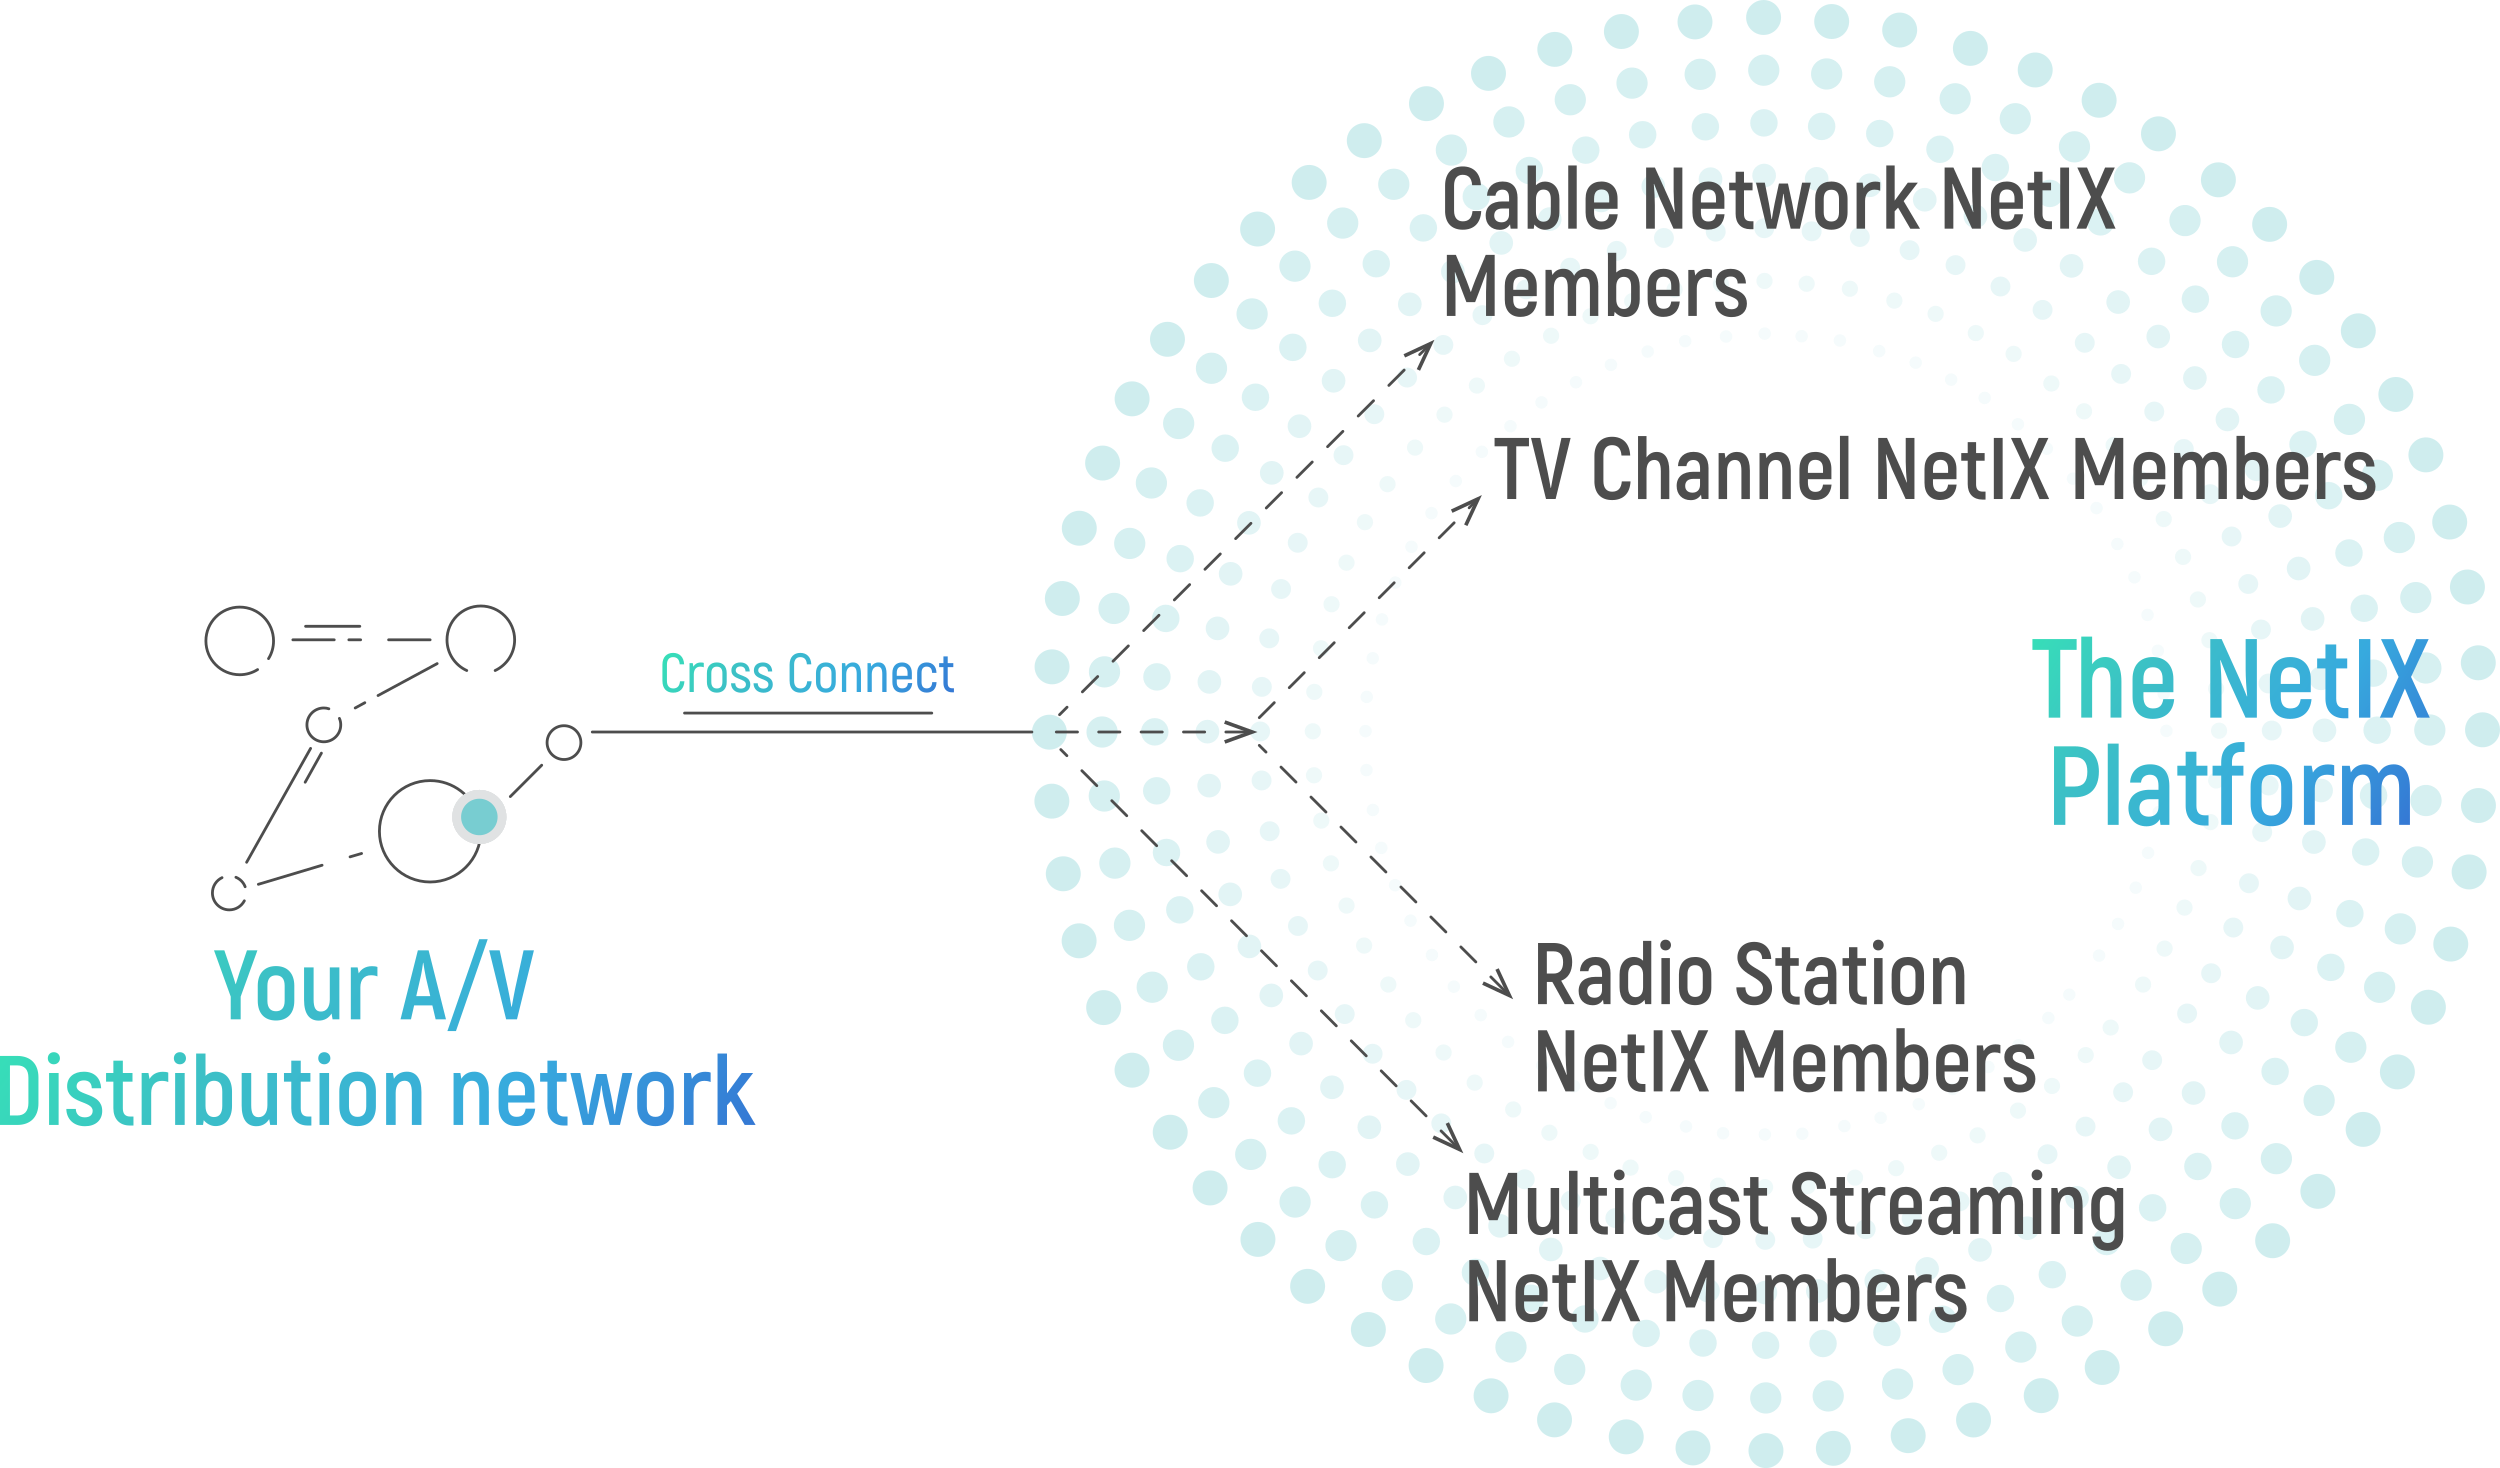 <svg id="eNLIH5mdC6x1" xmlns="http://www.w3.org/2000/svg" xmlns:xlink="http://www.w3.org/1999/xlink" viewBox="0 0 1002.51 588.72" shape-rendering="geometricPrecision" text-rendering="geometricPrecision">
<style><![CDATA[
#eNLIH5mdC6x604_to {animation: eNLIH5mdC6x604_to__to 10000ms linear infinite normal forwards}@keyframes eNLIH5mdC6x604_to__to { 0% {transform: translate(192.22px,327.61px)} 5% {transform: translate(228.06px,293.47px)} 22% {transform: translate(420.81px,294.36px)} 39% {transform: translate(574.67px,137.08px)} 45% {transform: translate(574.67px,137.08px)} 63% {transform: translate(421.8px,294.74px)} 82% {transform: translate(228.06px,293.73px)} 88% {transform: translate(192.81px,327.27px)} 100% {transform: translate(192.81px,327.27px)}} #eNLIH5mdC6x607_to {animation: eNLIH5mdC6x607_to__to 10000ms linear infinite normal forwards}@keyframes eNLIH5mdC6x607_to__to { 0% {transform: translate(192.22px,327.61px)} 5% {transform: translate(228.06px,293.47px)} 22% {transform: translate(420.81px,294.36px)} 39% {transform: translate(578.16px,454.43px)} 45% {transform: translate(577.47px,453.788px)} 63% {transform: translate(421.8px,294.74px)} 82% {transform: translate(228.06px,293.73px)} 88% {transform: translate(192.81px,327.27px)} 100% {transform: translate(192.81px,327.27px)}} #eNLIH5mdC6x610_to {animation: eNLIH5mdC6x610_to__to 10000ms linear infinite normal forwards}@keyframes eNLIH5mdC6x610_to__to { 0% {transform: translate(192.22px,327.61px)} 5% {transform: translate(228.06px,293.47px)} 22% {transform: translate(420.81px,294.36px)} 30% {transform: translate(504.635px,293.47px)} 39% {transform: translate(590.7px,205.51px)} 45% {transform: translate(590.7px,204.28px)} 58.2% {transform: translate(503.83px,294.36px)} 63% {transform: translate(421.8px,294.74px)} 82% {transform: translate(228.06px,293.73px)} 88% {transform: translate(192.81px,327.27px)} 100% {transform: translate(192.81px,327.27px)}} #eNLIH5mdC6x613_to {animation: eNLIH5mdC6x613_to__to 10000ms linear infinite normal forwards}@keyframes eNLIH5mdC6x613_to__to { 0% {transform: translate(192.22px,327.61px)} 5% {transform: translate(228.06px,293.47px)} 22% {transform: translate(420.81px,294.36px)} 30% {transform: translate(504.635px,293.47px)} 39% {transform: translate(599.11px,396.3px)} 45% {transform: translate(599.11px,395.12px)} 58.2% {transform: translate(503.83px,294.36px)} 63% {transform: translate(421.8px,294.74px)} 82% {transform: translate(228.06px,293.73px)} 88% {transform: translate(192.81px,327.27px)} 100% {transform: translate(192.81px,327.27px)}}
]]></style>
<defs><linearGradient id="eNLIH5mdC6x462-fill" x1="961.65" y1="337.55" x2="825.07" y2="241.92" spreadMethod="pad" gradientUnits="userSpaceOnUse" gradientTransform="translate(0 0)"><stop id="eNLIH5mdC6x462-fill-0" offset="0%" stop-color="#3578d4"/><stop id="eNLIH5mdC6x462-fill-1" offset="33%" stop-color="#37aade"/><stop id="eNLIH5mdC6x462-fill-2" offset="73%" stop-color="#3cc0c6"/><stop id="eNLIH5mdC6x462-fill-3" offset="100%" stop-color="#37deb8"/></linearGradient><linearGradient id="eNLIH5mdC6x463-fill" x1="258" y1="515.37" x2="41.68" y2="363.9" spreadMethod="pad" gradientUnits="userSpaceOnUse" gradientTransform="translate(0 0)"><stop id="eNLIH5mdC6x463-fill-0" offset="0%" stop-color="#3578d4"/><stop id="eNLIH5mdC6x463-fill-1" offset="33%" stop-color="#37aade"/><stop id="eNLIH5mdC6x463-fill-2" offset="73%" stop-color="#3cc0c6"/><stop id="eNLIH5mdC6x463-fill-3" offset="100%" stop-color="#37deb8"/></linearGradient><linearGradient id="eNLIH5mdC6x567-fill" x1="366.69" y1="300.22" x2="282.17" y2="241.03" spreadMethod="pad" gradientUnits="userSpaceOnUse" gradientTransform="translate(0 0)"><stop id="eNLIH5mdC6x567-fill-0" offset="0%" stop-color="#3578d4"/><stop id="eNLIH5mdC6x567-fill-1" offset="33%" stop-color="#37aade"/><stop id="eNLIH5mdC6x567-fill-2" offset="73%" stop-color="#3cc0c6"/><stop id="eNLIH5mdC6x567-fill-3" offset="100%" stop-color="#37deb8"/></linearGradient></defs><g><g opacity="0.5"><g><g><circle r="7.01" transform="translate(707.21 7.01)" opacity="0.7" fill="#78cdd1" stroke-width="0"/><circle r="7.01" transform="translate(708.16 581.7)" opacity="0.7" fill="#78cdd1" stroke-width="0"/><circle r="7.01" transform="translate(995.5 292.66)" opacity="0.7" fill="#78cdd1" stroke-width="0"/><circle r="7.01" transform="translate(420.81 293.61)" opacity="0.7" fill="#78cdd1" stroke-width="0"/><circle r="7.01" transform="translate(504.3 91.84)" opacity="0.7" fill="#78cdd1" stroke-width="0"/><circle r="7.01" transform="translate(911.34 497.54)" opacity="0.7" fill="#78cdd1" stroke-width="0"/><circle r="7.01" transform="translate(910.14 89.97)" opacity="0.7" fill="#78cdd1" stroke-width="0"/><circle r="7.01" transform="translate(504.44 497.01)" opacity="0.7" fill="#78cdd1" stroke-width="0"/><circle r="7.01" transform="translate(596.89 29.42)" opacity="0.7" fill="#78cdd1" stroke-width="0"/><circle r="7.01" transform="translate(818.54 559.66)" opacity="0.7" fill="#78cdd1" stroke-width="0"/><circle r="7.01" transform="translate(972.8 182.41)" opacity="0.7" fill="#78cdd1" stroke-width="0"/><circle r="7.01" transform="translate(442.57 404.05)" opacity="0.7" fill="#78cdd1" stroke-width="0"/><circle r="7.01" transform="translate(442.15 185.69)" opacity="0.7" fill="#78cdd1" stroke-width="0"/><circle r="7.01" transform="translate(973.8 403.9)" opacity="0.7" fill="#78cdd1" stroke-width="0"/><circle r="7.01" transform="translate(816.13 28.06)" opacity="0.7" fill="#78cdd1" stroke-width="0"/><circle r="7.01" transform="translate(597.93 559.72)" opacity="0.7" fill="#78cdd1" stroke-width="0"/><circle r="7.01" transform="translate(650.19 12.64)" opacity="0.7" fill="#78cdd1" stroke-width="0"/><circle r="7.01" transform="translate(765.19 575.71)" opacity="0.7" fill="#78cdd1" stroke-width="0"/><circle r="7.01" transform="translate(989.45 235.39)" opacity="0.7" fill="#78cdd1" stroke-width="0"/><circle r="7.01" transform="translate(426.38 350.39)" opacity="0.7" fill="#78cdd1" stroke-width="0"/><circle r="7.01" transform="translate(468.16 136.06)" opacity="0.7" fill="#78cdd1" stroke-width="0"/><circle r="7.01" transform="translate(947.63 452.89)" opacity="0.7" fill="#78cdd1" stroke-width="0"/><circle r="7.01" transform="translate(865.55 53.67)" opacity="0.7" fill="#78cdd1" stroke-width="0"/><circle r="7.01" transform="translate(548.72 533.14)" opacity="0.7" fill="#78cdd1" stroke-width="0"/><circle r="7.01" transform="translate(547.08 56.4)" opacity="0.7" fill="#78cdd1" stroke-width="0"/><circle r="7.01" transform="translate(868.45 532.84)" opacity="0.7" fill="#78cdd1" stroke-width="0"/><circle r="7.01" transform="translate(945.69 132.66)" opacity="0.7" fill="#78cdd1" stroke-width="0"/><circle r="7.01" transform="translate(469.26 454.03)" opacity="0.7" fill="#78cdd1" stroke-width="0"/><circle r="7.01" transform="translate(426 240)" opacity="0.7" fill="#78cdd1" stroke-width="0"/><circle r="7.01" transform="translate(990.13 349.65)" opacity="0.7" fill="#78cdd1" stroke-width="0"/><circle r="7.01" transform="translate(761.78 12.05)" opacity="0.7" fill="#78cdd1" stroke-width="0"/><circle r="7.01" transform="translate(652.13 576.19)" opacity="0.7" fill="#78cdd1" stroke-width="0"/><circle r="7.01" transform="translate(679.7 8.79)" opacity="0.7" fill="#78cdd1" stroke-width="0"/><circle r="7.01" transform="translate(735.19 580.79)" opacity="0.7" fill="#78cdd1" stroke-width="0"/><circle r="7.01" transform="translate(993.81 265.78)" opacity="0.7" fill="#78cdd1" stroke-width="0"/><circle r="7.01" transform="translate(421.8 321.27)" opacity="0.7" fill="#78cdd1" stroke-width="0"/><circle r="7.01" transform="translate(485.76 112.49)" opacity="0.7" fill="#78cdd1" stroke-width="0"/><circle r="7.01" transform="translate(929.47 477.73)" opacity="0.7" fill="#78cdd1" stroke-width="0"/><circle r="7.01" transform="translate(889.59 72.11)" opacity="0.7" fill="#78cdd1" stroke-width="0"/><circle r="7.01" transform="translate(524.36 515.82)" opacity="0.7" fill="#78cdd1" stroke-width="0"/><circle r="7.01" transform="translate(572.02 41.57)" opacity="0.7" fill="#78cdd1" stroke-width="0"/><circle r="7.01" transform="translate(842.99 548.37)" opacity="0.7" fill="#78cdd1" stroke-width="0"/><circle r="7.01" transform="translate(960.75 158.18)" opacity="0.7" fill="#78cdd1" stroke-width="0"/><circle r="7.01" transform="translate(453.95 429.15)" opacity="0.7" fill="#78cdd1" stroke-width="0"/><circle r="7.01" transform="translate(432.8 211.82)" opacity="0.7" fill="#78cdd1" stroke-width="0"/><circle r="7.01" transform="translate(982.77 378.58)" opacity="0.7" fill="#78cdd1" stroke-width="0"/><circle r="7.01" transform="translate(790.13 19.4)" opacity="0.7" fill="#78cdd1" stroke-width="0"/><circle r="7.01" transform="translate(623.37 569.37)" opacity="0.7" fill="#78cdd1" stroke-width="0"/><circle r="7.01" transform="translate(623.48 19.8)" opacity="0.7" fill="#78cdd1" stroke-width="0"/><circle r="7.01" transform="translate(791.4 569.42)" opacity="0.7" fill="#78cdd1" stroke-width="0"/><circle r="7.01" transform="translate(982.34 209.34)" opacity="0.7" fill="#78cdd1" stroke-width="0"/><circle r="7.01" transform="translate(432.73 377.27)" opacity="0.7" fill="#78cdd1" stroke-width="0"/><circle r="7.01" transform="translate(453.98 159.94)" opacity="0.7" fill="#78cdd1" stroke-width="0"/><circle r="7.01" transform="translate(961.36 429.84)" opacity="0.7" fill="#78cdd1" stroke-width="0"/><circle r="7.01" transform="translate(841.76 40.21)" opacity="0.7" fill="#78cdd1" stroke-width="0"/><circle r="7.01" transform="translate(571.87 547.59)" opacity="0.7" fill="#78cdd1" stroke-width="0"/><circle r="7.01" transform="translate(524.98 73.15)" opacity="0.7" fill="#78cdd1" stroke-width="0"/><circle r="7.01" transform="translate(890.13 516.94)" opacity="0.7" fill="#78cdd1" stroke-width="0"/><circle r="7.01" transform="translate(929.04 111.23)" opacity="0.7" fill="#78cdd1" stroke-width="0"/><circle r="7.01" transform="translate(485.25 476.37)" opacity="0.7" fill="#78cdd1" stroke-width="0"/><circle r="7.01" transform="translate(421.88 267.41)" opacity="0.7" fill="#78cdd1" stroke-width="0"/><circle r="7.01" transform="translate(993.87 323.02)" opacity="0.7" fill="#78cdd1" stroke-width="0"/><circle r="7.01" transform="translate(734.51 8.63)" opacity="0.7" fill="#78cdd1" stroke-width="0"/><circle r="7.01" transform="translate(678.9 580.62)" opacity="0.7" fill="#78cdd1" stroke-width="0"/></g><g><circle r="6.26" transform="translate(707.28 28.14)" opacity="0.61" fill="#78cdd1" stroke-width="0"/><circle r="6.26" transform="translate(708.08 560.58)" opacity="0.61" fill="#78cdd1" stroke-width="0"/><circle r="6.26" transform="translate(974.37 292.73)" opacity="0.61" fill="#78cdd1" stroke-width="0"/><circle r="6.26" transform="translate(441.94 293.54)" opacity="0.61" fill="#78cdd1" stroke-width="0"/><circle r="6.26" transform="translate(519.29 106.73)" opacity="0.61" fill="#78cdd1" stroke-width="0"/><circle r="6.26" transform="translate(896.35 482.65)" opacity="0.61" fill="#78cdd1" stroke-width="0"/><circle r="6.26" transform="translate(895.25 104.97)" opacity="0.61" fill="#78cdd1" stroke-width="0"/><circle r="6.26" transform="translate(519.33 482.02)" opacity="0.61" fill="#78cdd1" stroke-width="0"/><circle r="6.26" transform="translate(605.08 48.9)" opacity="0.61" fill="#78cdd1" stroke-width="0"/><circle r="6.26" transform="translate(810.36 540.18)" opacity="0.61" fill="#78cdd1" stroke-width="0"/><circle r="6.26" transform="translate(953.32 190.59)" opacity="0.61" fill="#78cdd1" stroke-width="0"/><circle r="6.26" transform="translate(462.05 395.87)" opacity="0.61" fill="#78cdd1" stroke-width="0"/><circle r="6.26" transform="translate(461.71 193.68)" opacity="0.61" fill="#78cdd1" stroke-width="0"/><circle r="6.26" transform="translate(954.24 395.91)" opacity="0.61" fill="#78cdd1" stroke-width="0"/><circle r="6.26" transform="translate(808.14 47.62)" opacity="0.61" fill="#78cdd1" stroke-width="0"/><circle r="6.26" transform="translate(605.91 540.16)" opacity="0.61" fill="#78cdd1" stroke-width="0"/><circle r="6.26" transform="translate(654.45 33.34)" opacity="0.61" fill="#78cdd1" stroke-width="0"/><circle r="6.26" transform="translate(760.93 555.02)" opacity="0.61" fill="#78cdd1" stroke-width="0"/><circle r="6.26" transform="translate(968.75 239.65)" opacity="0.61" fill="#78cdd1" stroke-width="0"/><circle r="6.26" transform="translate(447.07 346.12)" opacity="0.61" fill="#78cdd1" stroke-width="0"/><circle r="6.26" transform="translate(485.81 147.68)" opacity="0.61" fill="#78cdd1" stroke-width="0"/><circle r="6.26" transform="translate(929.98 441.28)" opacity="0.61" fill="#78cdd1" stroke-width="0"/><circle r="6.26" transform="translate(853.94 71.32)" opacity="0.61" fill="#78cdd1" stroke-width="0"/><circle r="6.26" transform="translate(560.34 515.5)" opacity="0.61" fill="#78cdd1" stroke-width="0"/><circle r="6.26" transform="translate(558.92 73.9)" opacity="0.61" fill="#78cdd1" stroke-width="0"/><circle r="6.26" transform="translate(856.6 515.35)" opacity="0.61" fill="#78cdd1" stroke-width="0"/><circle r="6.26" transform="translate(928.2 144.5)" opacity="0.61" fill="#78cdd1" stroke-width="0"/><circle r="6.26" transform="translate(486.75 442.18)" opacity="0.61" fill="#78cdd1" stroke-width="0"/><circle r="6.26" transform="translate(446.74 243.99)" opacity="0.61" fill="#78cdd1" stroke-width="0"/><circle r="6.26" transform="translate(969.39 345.65)" opacity="0.61" fill="#78cdd1" stroke-width="0"/><circle r="6.26" transform="translate(757.79 32.8)" opacity="0.61" fill="#78cdd1" stroke-width="0"/><circle r="6.26" transform="translate(656.13 555.44)" opacity="0.61" fill="#78cdd1" stroke-width="0"/><circle r="6.26" transform="translate(681.78 29.81)" opacity="0.61" fill="#78cdd1" stroke-width="0"/><circle r="6.26" transform="translate(733.12 559.77)" opacity="0.61" fill="#78cdd1" stroke-width="0"/><circle r="6.26" transform="translate(972.78 267.86)" opacity="0.61" fill="#78cdd1" stroke-width="0"/><circle r="6.26" transform="translate(442.83 319.2)" opacity="0.61" fill="#78cdd1" stroke-width="0"/><circle r="6.26" transform="translate(502.1 125.89)" opacity="0.61" fill="#78cdd1" stroke-width="0"/><ellipse rx="6.26" ry="6.25" transform="matrix(1-.024 0.024 1 912.832 464.634)" opacity="0.61" fill="#78cdd1" stroke-width="0"/><circle r="6.26" transform="translate(876.2 88.45)" opacity="0.61" fill="#78cdd1" stroke-width="0"/><circle r="6.26" transform="translate(537.76 499.49)" opacity="0.61" fill="#78cdd1" stroke-width="0"/><circle r="6.26" transform="translate(582.01 60.18)" opacity="0.61" fill="#78cdd1" stroke-width="0"/><circle r="6.26" transform="translate(832.99 529.75)" opacity="0.61" fill="#78cdd1" stroke-width="0"/><circle r="6.26" transform="translate(942.13 168.18)" opacity="0.61" fill="#78cdd1" stroke-width="0"/><circle r="6.26" transform="translate(472.56 419.16)" opacity="0.61" fill="#78cdd1" stroke-width="0"/><circle r="6.26" transform="translate(453.03 217.92)" opacity="0.61" fill="#78cdd1" stroke-width="0"/><circle r="6.26" transform="translate(962.54 372.48)" opacity="0.61" fill="#78cdd1" stroke-width="0"/><circle r="6.26" transform="translate(784.03 39.63)" opacity="0.61" fill="#78cdd1" stroke-width="0"/><circle r="6.26" transform="translate(629.47 549.14)" opacity="0.61" fill="#78cdd1" stroke-width="0"/><circle r="6.26" transform="translate(629.69 40)" opacity="0.61" fill="#78cdd1" stroke-width="0"/><circle r="6.26" transform="translate(785.2 549.22)" opacity="0.61" fill="#78cdd1" stroke-width="0"/><circle r="6.26" transform="translate(962.15 215.55)" opacity="0.61" fill="#78cdd1" stroke-width="0"/><circle r="6.26" transform="translate(452.93 371.06)" opacity="0.61" fill="#78cdd1" stroke-width="0"/><circle r="6.26" transform="translate(472.65 169.83)" opacity="0.61" fill="#78cdd1" stroke-width="0"/><circle r="6.26" transform="translate(942.69 419.95)" opacity="0.61" fill="#78cdd1" stroke-width="0"/><circle r="6.26" transform="translate(831.87 58.88)" opacity="0.61" fill="#78cdd1" stroke-width="0"/><circle r="6.26" transform="translate(581.76 528.91)" opacity="0.61" fill="#78cdd1" stroke-width="0"/><circle r="6.26" transform="translate(538.44 89.45)" opacity="0.61" fill="#78cdd1" stroke-width="0"/><circle r="6.26" transform="translate(876.67 500.64)" opacity="0.61" fill="#78cdd1" stroke-width="0"/><circle r="6.26" transform="translate(912.75 124.68)" opacity="0.61" fill="#78cdd1" stroke-width="0"/><circle r="6.26" transform="translate(501.55 462.92)" opacity="0.61" fill="#78cdd1" stroke-width="0"/><circle r="6.26" transform="translate(442.91 269.42)" opacity="0.61" fill="#78cdd1" stroke-width="0"/><circle r="6.26" transform="translate(972.84 321.01)" opacity="0.61" fill="#78cdd1" stroke-width="0"/><circle r="6.26" transform="translate(732.5 29.66)" opacity="0.61" fill="#78cdd1" stroke-width="0"/><circle r="6.26" transform="translate(680.91 559.59)" opacity="0.61" fill="#78cdd1" stroke-width="0"/></g><g><circle r="5.51" transform="translate(707.35 49.27)" opacity="0.52" fill="#78cdd1" stroke-width="0"/><circle r="5.51" transform="translate(708.01 539.45)" opacity="0.52" fill="#78cdd1" stroke-width="0"/><circle r="5.51" transform="translate(953.25 292.81)" opacity="0.52" fill="#78cdd1" stroke-width="0"/><circle r="5.51" transform="translate(463.07 293.47)" opacity="0.52" fill="#78cdd1" stroke-width="0"/><circle r="5.51" transform="translate(534.28 121.62)" opacity="0.52" fill="#78cdd1" stroke-width="0"/><circle r="5.51" transform="translate(881.36 467.76)" opacity="0.52" fill="#78cdd1" stroke-width="0"/><circle r="5.51" transform="translate(880.36 119.96)" opacity="0.52" fill="#78cdd1" stroke-width="0"/><circle r="5.51" transform="translate(534.22 467.03)" opacity="0.52" fill="#78cdd1" stroke-width="0"/><circle r="5.51" transform="translate(613.26 68.38)" opacity="0.52" fill="#78cdd1" stroke-width="0"/><circle r="5.51" transform="translate(802.18 520.7)" opacity="0.52" fill="#78cdd1" stroke-width="0"/><circle r="5.51" transform="translate(933.84 198.77)" opacity="0.52" fill="#78cdd1" stroke-width="0"/><circle r="5.51" transform="translate(481.53 387.69)" opacity="0.52" fill="#78cdd1" stroke-width="0"/><circle r="5.51" transform="translate(481.27 201.67)" opacity="0.52" fill="#78cdd1" stroke-width="0"/><circle r="5.51" transform="translate(934.68 387.92)" opacity="0.52" fill="#78cdd1" stroke-width="0"/><circle r="5.51" transform="translate(800.15 67.18)" opacity="0.52" fill="#78cdd1" stroke-width="0"/><circle r="5.51" transform="translate(613.9 520.6)" opacity="0.52" fill="#78cdd1" stroke-width="0"/><circle r="5.51" transform="translate(658.72 54.03)" opacity="0.52" fill="#78cdd1" stroke-width="0"/><circle r="5.51" transform="translate(756.66 534.33)" opacity="0.52" fill="#78cdd1" stroke-width="0"/><circle r="5.51" transform="translate(948.06 243.91)" opacity="0.52" fill="#78cdd1" stroke-width="0"/><circle r="5.51" transform="translate(467.77 341.86)" opacity="0.52" fill="#78cdd1" stroke-width="0"/><circle r="5.51" transform="translate(503.45 159.3)" opacity="0.52" fill="#78cdd1" stroke-width="0"/><circle r="5.51" transform="translate(912.33 429.66)" opacity="0.52" fill="#78cdd1" stroke-width="0"/><circle r="5.51" transform="translate(842.32 88.97)" opacity="0.52" fill="#78cdd1" stroke-width="0"/><circle r="5.51" transform="translate(571.96 497.85)" opacity="0.52" fill="#78cdd1" stroke-width="0"/><circle r="5.51" transform="translate(570.77 91.39)" opacity="0.52" fill="#78cdd1" stroke-width="0"/><circle r="5.51" transform="translate(844.76 497.85)" opacity="0.52" fill="#78cdd1" stroke-width="0"/><circle r="5.51" transform="translate(910.7 156.35)" opacity="0.52" fill="#78cdd1" stroke-width="0"/><circle r="5.51" transform="translate(504.25 430.34)" opacity="0.52" fill="#78cdd1" stroke-width="0"/><circle r="5.51" transform="translate(467.49 247.99)" opacity="0.52" fill="#78cdd1" stroke-width="0"/><circle r="5.51" transform="translate(948.64 341.66)" opacity="0.52" fill="#78cdd1" stroke-width="0"/><circle r="5.51" transform="translate(753.79 53.55)" opacity="0.52" fill="#78cdd1" stroke-width="0"/><circle r="5.51" transform="translate(660.12 534.7)" opacity="0.52" fill="#78cdd1" stroke-width="0"/><circle r="5.51" transform="translate(683.86 50.84)" opacity="0.52" fill="#78cdd1" stroke-width="0"/><circle r="5.51" transform="translate(731.04 538.74)" opacity="0.52" fill="#78cdd1" stroke-width="0"/><circle r="5.51" transform="translate(951.76 269.94)" opacity="0.52" fill="#78cdd1" stroke-width="0"/><circle r="5.51" transform="translate(463.85 317.12)" opacity="0.52" fill="#78cdd1" stroke-width="0"/><circle r="5.51" transform="translate(518.44 139.29)" opacity="0.52" fill="#78cdd1" stroke-width="0"/><ellipse rx="5.51" ry="5.49" transform="matrix(1-.021 0.021 1 896.244 451.467)" opacity="0.52" fill="#78cdd1" stroke-width="0"/><circle r="5.51" transform="translate(862.8 104.79)" opacity="0.52" fill="#78cdd1" stroke-width="0"/><circle r="5.51" transform="translate(551.16 483.15)" opacity="0.52" fill="#78cdd1" stroke-width="0"/><circle r="5.51" transform="translate(592 78.8)" opacity="0.52" fill="#78cdd1" stroke-width="0"/><circle r="5.51" transform="translate(823 511.14)" opacity="0.52" fill="#78cdd1" stroke-width="0"/><circle r="5.51" transform="translate(923.52 178.17)" opacity="0.52" fill="#78cdd1" stroke-width="0"/><circle r="5.51" transform="translate(491.18 409.16)" opacity="0.52" fill="#78cdd1" stroke-width="0"/><circle r="5.51" transform="translate(473.26 224.01)" opacity="0.52" fill="#78cdd1" stroke-width="0"/><circle r="5.51" transform="translate(942.31 366.38)" opacity="0.52" fill="#78cdd1" stroke-width="0"/><circle r="5.51" transform="translate(777.94 59.86)" opacity="0.52" fill="#78cdd1" stroke-width="0"/><circle r="5.51" transform="translate(635.57 528.91)" opacity="0.52" fill="#78cdd1" stroke-width="0"/><circle r="5.51" transform="translate(635.9 60.2)" opacity="0.52" fill="#78cdd1" stroke-width="0"/><circle r="5.51" transform="translate(778.99 529.03)" opacity="0.52" fill="#78cdd1" stroke-width="0"/><circle r="5.51" transform="translate(941.95 221.76)" opacity="0.52" fill="#78cdd1" stroke-width="0"/><circle r="5.51" transform="translate(473.12 364.85)" opacity="0.52" fill="#78cdd1" stroke-width="0"/><circle r="5.51" transform="translate(491.32 179.72)" opacity="0.52" fill="#78cdd1" stroke-width="0"/><circle r="5.51" transform="translate(924.02 410.06)" opacity="0.52" fill="#78cdd1" stroke-width="0"/><circle r="5.51" transform="translate(821.98 77.55)" opacity="0.52" fill="#78cdd1" stroke-width="0"/><circle r="5.51" transform="translate(591.65 510.24)" opacity="0.52" fill="#78cdd1" stroke-width="0"/><circle r="5.51" transform="translate(551.89 105.74)" opacity="0.52" fill="#78cdd1" stroke-width="0"/><circle r="5.51" transform="translate(863.22 484.35)" opacity="0.52" fill="#78cdd1" stroke-width="0"/><circle r="5.51" transform="translate(896.45 138.13)" opacity="0.52" fill="#78cdd1" stroke-width="0"/><circle r="5.51" transform="translate(517.84 449.47)" opacity="0.52" fill="#78cdd1" stroke-width="0"/><circle r="5.51" transform="translate(463.94 271.43)" opacity="0.52" fill="#78cdd1" stroke-width="0"/><circle r="5.51" transform="translate(951.81 319)" opacity="0.52" fill="#78cdd1" stroke-width="0"/><circle r="5.51" transform="translate(730.49 50.69)" opacity="0.52" fill="#78cdd1" stroke-width="0"/><circle r="5.51" transform="translate(682.92 538.56)" opacity="0.52" fill="#78cdd1" stroke-width="0"/></g><g><circle r="4.75" transform="translate(707.42 70.4)" opacity="0.43" fill="#78cdd1" stroke-width="0"/><circle r="4.75" transform="translate(707.94 518.32)" opacity="0.43" fill="#78cdd1" stroke-width="0"/><circle r="4.75" transform="translate(932.12 292.88)" opacity="0.43" fill="#78cdd1" stroke-width="0"/><circle r="4.75" transform="translate(484.19 293.39)" opacity="0.43" fill="#78cdd1" stroke-width="0"/><circle r="4.75" transform="translate(549.27 136.51)" opacity="0.43" fill="#78cdd1" stroke-width="0"/><circle r="4.75" transform="translate(866.37 452.87)" opacity="0.43" fill="#78cdd1" stroke-width="0"/><circle r="4.75" transform="translate(865.47 134.95)" opacity="0.43" fill="#78cdd1" stroke-width="0"/><circle r="4.75" transform="translate(549.11 452.04)" opacity="0.43" fill="#78cdd1" stroke-width="0"/><circle r="4.75" transform="translate(621.44 87.86)" opacity="0.43" fill="#78cdd1" stroke-width="0"/><circle r="4.75" transform="translate(793.99 501.22)" opacity="0.43" fill="#78cdd1" stroke-width="0"/><circle r="4.75" transform="translate(914.36 206.95)" opacity="0.43" fill="#78cdd1" stroke-width="0"/><circle r="4.75" transform="translate(501.01 379.51)" opacity="0.43" fill="#78cdd1" stroke-width="0"/><circle r="4.75" transform="translate(500.83 209.66)" opacity="0.43" fill="#78cdd1" stroke-width="0"/><circle r="4.75" transform="translate(915.12 379.93)" opacity="0.43" fill="#78cdd1" stroke-width="0"/><circle r="4.75" transform="translate(792.16 86.74)" opacity="0.43" fill="#78cdd1" stroke-width="0"/><circle r="4.75" transform="translate(621.89 501.04)" opacity="0.43" fill="#78cdd1" stroke-width="0"/><circle r="4.75" transform="translate(662.98 74.72)" opacity="0.43" fill="#78cdd1" stroke-width="0"/><circle r="4.75" transform="translate(752.4 513.63)" opacity="0.43" fill="#78cdd1" stroke-width="0"/><circle r="4.75" transform="translate(927.37 248.18)" opacity="0.43" fill="#78cdd1" stroke-width="0"/><circle r="4.75" transform="translate(488.46 337.6)" opacity="0.43" fill="#78cdd1" stroke-width="0"/><circle r="4.75" transform="translate(521.1 170.91)" opacity="0.43" fill="#78cdd1" stroke-width="0"/><circle r="4.75" transform="translate(894.68 418.04)" opacity="0.43" fill="#78cdd1" stroke-width="0"/><circle r="4.75" transform="translate(830.7 106.62)" opacity="0.43" fill="#78cdd1" stroke-width="0"/><circle r="4.75" transform="translate(583.57 480.2)" opacity="0.43" fill="#78cdd1" stroke-width="0"/><circle r="4.75" transform="translate(582.61 108.89)" opacity="0.43" fill="#78cdd1" stroke-width="0"/><circle r="4.75" transform="translate(832.91 480.35)" opacity="0.43" fill="#78cdd1" stroke-width="0"/><circle r="4.75" transform="translate(893.21 168.19)" opacity="0.43" fill="#78cdd1" stroke-width="0"/><circle r="4.75" transform="translate(521.74 418.49)" opacity="0.43" fill="#78cdd1" stroke-width="0"/><circle r="4.75" transform="translate(488.24 251.98)" opacity="0.43" fill="#78cdd1" stroke-width="0"/><circle r="4.75" transform="translate(927.89 337.66)" opacity="0.43" fill="#78cdd1" stroke-width="0"/><circle r="4.75" transform="translate(749.8 74.3)" opacity="0.43" fill="#78cdd1" stroke-width="0"/><circle r="4.75" transform="translate(664.12 513.95)" opacity="0.43" fill="#78cdd1" stroke-width="0"/><circle r="4.75" transform="translate(685.93 71.86)" opacity="0.43" fill="#78cdd1" stroke-width="0"/><circle r="4.75" transform="translate(728.96 517.72)" opacity="0.43" fill="#78cdd1" stroke-width="0"/><circle r="4.75" transform="translate(930.73 272.01)" opacity="0.43" fill="#78cdd1" stroke-width="0"/><circle r="4.75" transform="translate(484.88 315.04)" opacity="0.43" fill="#78cdd1" stroke-width="0"/><circle r="4.75" transform="translate(534.77 152.69)" opacity="0.43" fill="#78cdd1" stroke-width="0"/><ellipse rx="4.75" ry="4.73" transform="matrix(1-.019 0.019 1 879.631 438.307)" opacity="0.43" fill="#78cdd1" stroke-width="0"/><circle r="4.75" transform="translate(849.4 121.12)" opacity="0.43" fill="#78cdd1" stroke-width="0"/><circle r="4.75" transform="translate(564.56 466.81)" opacity="0.43" fill="#78cdd1" stroke-width="0"/><circle r="4.75" transform="translate(602 97.41)" opacity="0.43" fill="#78cdd1" stroke-width="0"/><circle r="4.75" transform="translate(813 492.52)" opacity="0.43" fill="#78cdd1" stroke-width="0"/><circle r="4.75" transform="translate(904.9 188.16)" opacity="0.43" fill="#78cdd1" stroke-width="0"/><circle r="4.75" transform="translate(509.79 399.17)" opacity="0.43" fill="#78cdd1" stroke-width="0"/><circle r="4.75" transform="translate(493.49 230.11)" opacity="0.43" fill="#78cdd1" stroke-width="0"/><circle r="4.75" transform="translate(922.08 360.29)" opacity="0.43" fill="#78cdd1" stroke-width="0"/><circle r="4.75" transform="translate(771.84 80.09)" opacity="0.43" fill="#78cdd1" stroke-width="0"/><circle r="4.75" transform="translate(641.66 508.68)" opacity="0.43" fill="#78cdd1" stroke-width="0"/><circle r="4.75" transform="translate(642.1 80.39)" opacity="0.43" fill="#78cdd1" stroke-width="0"/><circle r="4.75" transform="translate(772.78 508.83)" opacity="0.43" fill="#78cdd1" stroke-width="0"/><circle r="4.75" transform="translate(921.76 227.97)" opacity="0.43" fill="#78cdd1" stroke-width="0"/><circle r="4.75" transform="translate(493.32 358.64)" opacity="0.43" fill="#78cdd1" stroke-width="0"/><circle r="4.75" transform="translate(509.99 189.61)" opacity="0.43" fill="#78cdd1" stroke-width="0"/><circle r="4.75" transform="translate(905.35 400.17)" opacity="0.43" fill="#78cdd1" stroke-width="0"/><circle r="4.75" transform="translate(812.09 96.22)" opacity="0.43" fill="#78cdd1" stroke-width="0"/><circle r="4.75" transform="translate(601.54 491.57)" opacity="0.43" fill="#78cdd1" stroke-width="0"/><circle r="4.75" transform="translate(565.34 122.03)" opacity="0.43" fill="#78cdd1" stroke-width="0"/><circle r="4.75" transform="translate(849.77 468.06)" opacity="0.43" fill="#78cdd1" stroke-width="0"/><circle r="4.75" transform="translate(880.16 151.59)" opacity="0.43" fill="#78cdd1" stroke-width="0"/><circle r="4.75" transform="translate(534.13 436.01)" opacity="0.43" fill="#78cdd1" stroke-width="0"/><circle r="4.75" transform="translate(484.97 273.44)" opacity="0.43" fill="#78cdd1" stroke-width="0"/><circle r="4.75" transform="translate(930.77 317)" opacity="0.43" fill="#78cdd1" stroke-width="0"/><circle r="4.75" transform="translate(728.49 71.72)" opacity="0.43" fill="#78cdd1" stroke-width="0"/><circle r="4.75" transform="translate(684.92 517.53)" opacity="0.43" fill="#78cdd1" stroke-width="0"/></g><g><circle r="4" transform="translate(707.49 91.52)" opacity="0.34" fill="#78cdd1" stroke-width="0"/><circle r="4" transform="translate(707.87 497.19)" opacity="0.34" fill="#78cdd1" stroke-width="0"/><circle r="4" transform="translate(910.99 292.95)" opacity="0.34" fill="#78cdd1" stroke-width="0"/><circle r="4" transform="translate(505.32 293.32)" opacity="0.34" fill="#78cdd1" stroke-width="0"/><circle r="4" transform="translate(564.26 151.4)" opacity="0.34" fill="#78cdd1" stroke-width="0"/><circle r="4" transform="translate(851.38 437.99)" opacity="0.34" fill="#78cdd1" stroke-width="0"/><circle r="4" transform="translate(850.58 149.94)" opacity="0.34" fill="#78cdd1" stroke-width="0"/><circle r="4" transform="translate(564 437.05)" opacity="0.34" fill="#78cdd1" stroke-width="0"/><circle r="4" transform="translate(629.63 107.34)" opacity="0.34" fill="#78cdd1" stroke-width="0"/><circle r="4" transform="translate(785.81 481.74)" opacity="0.34" fill="#78cdd1" stroke-width="0"/><circle r="4" transform="translate(894.88 215.14)" opacity="0.34" fill="#78cdd1" stroke-width="0"/><circle r="4" transform="translate(520.49 371.32)" opacity="0.34" fill="#78cdd1" stroke-width="0"/><circle r="4" transform="translate(520.39 217.65)" opacity="0.34" fill="#78cdd1" stroke-width="0"/><circle r="4" transform="translate(895.56 371.95)" opacity="0.34" fill="#78cdd1" stroke-width="0"/><circle r="4" transform="translate(784.18 106.3)" opacity="0.34" fill="#78cdd1" stroke-width="0"/><circle r="4" transform="translate(629.88 481.48)" opacity="0.34" fill="#78cdd1" stroke-width="0"/><circle r="4" transform="translate(667.25 95.42)" opacity="0.34" fill="#78cdd1" stroke-width="0"/><circle r="4" transform="translate(748.14 492.94)" opacity="0.34" fill="#78cdd1" stroke-width="0"/><circle r="4" transform="translate(906.67 252.44)" opacity="0.34" fill="#78cdd1" stroke-width="0"/><circle r="4" transform="translate(509.15 333.33)" opacity="0.34" fill="#78cdd1" stroke-width="0"/><circle r="4" transform="translate(538.75 182.53)" opacity="0.34" fill="#78cdd1" stroke-width="0"/><circle r="4" transform="translate(877.04 406.42)" opacity="0.34" fill="#78cdd1" stroke-width="0"/><circle r="4" transform="translate(819.08 124.26)" opacity="0.34" fill="#78cdd1" stroke-width="0"/><circle r="4" transform="translate(595.19 462.55)" opacity="0.34" fill="#78cdd1" stroke-width="0"/><circle r="4" transform="translate(594.46 126.38)" opacity="0.34" fill="#78cdd1" stroke-width="0"/><circle r="4" transform="translate(821.07 462.86)" opacity="0.34" fill="#78cdd1" stroke-width="0"/><circle r="4" transform="translate(875.71 180.04)" opacity="0.34" fill="#78cdd1" stroke-width="0"/><circle r="4" transform="translate(539.24 406.65)" opacity="0.34" fill="#78cdd1" stroke-width="0"/><circle r="4" transform="translate(508.98 255.98)" opacity="0.34" fill="#78cdd1" stroke-width="0"/><circle r="4" transform="translate(907.14 333.67)" opacity="0.34" fill="#78cdd1" stroke-width="0"/><circle r="4" transform="translate(745.8 95.04)" opacity="0.34" fill="#78cdd1" stroke-width="0"/><circle r="4" transform="translate(668.11 493.2)" opacity="0.34" fill="#78cdd1" stroke-width="0"/><circle r="4" transform="translate(688.01 92.89)" opacity="0.34" fill="#78cdd1" stroke-width="0"/><circle r="4" transform="translate(726.89 496.69)" opacity="0.34" fill="#78cdd1" stroke-width="0"/><circle r="4" transform="translate(909.7 274.09)" opacity="0.34" fill="#78cdd1" stroke-width="0"/><circle r="4" transform="translate(505.9 312.97)" opacity="0.34" fill="#78cdd1" stroke-width="0"/><circle r="4" transform="translate(551.11 166.09)" opacity="0.34" fill="#78cdd1" stroke-width="0"/><ellipse rx="4" ry="3.97" transform="matrix(1-.015 0.015 1 863.022 425.14)" opacity="0.34" fill="#78cdd1" stroke-width="0"/><circle r="4" transform="translate(836 137.46)" opacity="0.34" fill="#78cdd1" stroke-width="0"/><circle r="4" transform="translate(577.96 450.48)" opacity="0.34" fill="#78cdd1" stroke-width="0"/><circle r="4" transform="translate(611.99 116.03)" opacity="0.34" fill="#78cdd1" stroke-width="0"/><circle r="4" transform="translate(803.01 473.91)" opacity="0.34" fill="#78cdd1" stroke-width="0"/><circle r="4" transform="translate(886.29 198.16)" opacity="0.34" fill="#78cdd1" stroke-width="0"/><circle r="4" transform="translate(528.41 389.18)" opacity="0.34" fill="#78cdd1" stroke-width="0"/><circle r="4" transform="translate(513.72 236.2)" opacity="0.34" fill="#78cdd1" stroke-width="0"/><circle r="4" transform="translate(901.85 354.19)" opacity="0.34" fill="#78cdd1" stroke-width="0"/><circle r="4" transform="translate(765.75 100.32)" opacity="0.34" fill="#78cdd1" stroke-width="0"/><circle r="4" transform="translate(647.76 488.45)" opacity="0.34" fill="#78cdd1" stroke-width="0"/><circle r="4" transform="translate(648.31 100.59)" opacity="0.34" fill="#78cdd1" stroke-width="0"/><circle r="4" transform="translate(766.57 488.63)" opacity="0.34" fill="#78cdd1" stroke-width="0"/><circle r="4" transform="translate(901.56 234.18)" opacity="0.34" fill="#78cdd1" stroke-width="0"/><circle r="4" transform="translate(513.51 352.43)" opacity="0.34" fill="#78cdd1" stroke-width="0"/><circle r="4" transform="translate(528.67 199.5)" opacity="0.34" fill="#78cdd1" stroke-width="0"/><circle r="4" transform="translate(886.68 390.28)" opacity="0.34" fill="#78cdd1" stroke-width="0"/><circle r="4" transform="translate(802.2 114.89)" opacity="0.34" fill="#78cdd1" stroke-width="0"/><circle r="4" transform="translate(611.43 472.9)" opacity="0.34" fill="#78cdd1" stroke-width="0"/><circle r="4" transform="translate(578.79 138.32)" opacity="0.34" fill="#78cdd1" stroke-width="0"/><circle r="4" transform="translate(836.31 451.77)" opacity="0.34" fill="#78cdd1" stroke-width="0"/><circle r="4" transform="translate(863.87 165.04)" opacity="0.34" fill="#78cdd1" stroke-width="0"/><circle r="4" transform="translate(550.42 422.56)" opacity="0.34" fill="#78cdd1" stroke-width="0"/><circle r="4" transform="translate(506.01 275.44)" opacity="0.34" fill="#78cdd1" stroke-width="0"/><circle r="4" transform="translate(909.74 314.99)" opacity="0.34" fill="#78cdd1" stroke-width="0"/><circle r="4" transform="translate(726.48 92.76)" opacity="0.34" fill="#78cdd1" stroke-width="0"/><circle r="4" transform="translate(686.93 496.49)" opacity="0.34" fill="#78cdd1" stroke-width="0"/></g><g><circle r="3.25" transform="translate(707.57 112.65)" opacity="0.25" fill="#78cdd1" stroke-width="0"/><circle r="3.25" transform="translate(707.8 476.06)" opacity="0.25" fill="#78cdd1" stroke-width="0"/><circle r="3.25" transform="translate(889.86 293.02)" opacity="0.25" fill="#78cdd1" stroke-width="0"/><circle r="3.25" transform="translate(526.45 293.25)" opacity="0.25" fill="#78cdd1" stroke-width="0"/><circle r="3.25" transform="translate(579.25 166.29)" opacity="0.25" fill="#78cdd1" stroke-width="0"/><circle r="3.25" transform="translate(836.39 423.1)" opacity="0.25" fill="#78cdd1" stroke-width="0"/><circle r="3.25" transform="translate(835.7 164.93)" opacity="0.25" fill="#78cdd1" stroke-width="0"/><circle r="3.25" transform="translate(578.89 422.06)" opacity="0.25" fill="#78cdd1" stroke-width="0"/><circle r="3.25" transform="translate(637.81 126.82)" opacity="0.25" fill="#78cdd1" stroke-width="0"/><circle r="3.25" transform="translate(777.63 462.26)" opacity="0.25" fill="#78cdd1" stroke-width="0"/><circle r="3.25" transform="translate(875.41 223.32)" opacity="0.25" fill="#78cdd1" stroke-width="0"/><circle r="3.25" transform="translate(539.97 363.14)" opacity="0.25" fill="#78cdd1" stroke-width="0"/><circle r="3.25" transform="translate(539.95 225.63)" opacity="0.25" fill="#78cdd1" stroke-width="0"/><circle r="3.25" transform="translate(876 363.96)" opacity="0.25" fill="#78cdd1" stroke-width="0"/><circle r="3.25" transform="translate(776.19 125.86)" opacity="0.25" fill="#78cdd1" stroke-width="0"/><circle r="3.25" transform="translate(637.86 461.92)" opacity="0.25" fill="#78cdd1" stroke-width="0"/><circle r="3.25" transform="translate(671.51 116.11)" opacity="0.25" fill="#78cdd1" stroke-width="0"/><circle r="3.25" transform="translate(743.87 472.25)" opacity="0.25" fill="#78cdd1" stroke-width="0"/><circle r="3.25" transform="translate(885.98 256.71)" opacity="0.25" fill="#78cdd1" stroke-width="0"/><circle r="3.25" transform="translate(529.85 329.07)" opacity="0.25" fill="#78cdd1" stroke-width="0"/><circle r="3.25" transform="translate(556.4 194.15)" opacity="0.25" fill="#78cdd1" stroke-width="0"/><circle r="3.25" transform="translate(859.39 394.81)" opacity="0.25" fill="#78cdd1" stroke-width="0"/><circle r="3.25" transform="translate(807.47 141.91)" opacity="0.25" fill="#78cdd1" stroke-width="0"/><circle r="3.25" transform="translate(606.81 444.9)" opacity="0.25" fill="#78cdd1" stroke-width="0"/><circle r="3.25" transform="translate(606.3 143.88)" opacity="0.25" fill="#78cdd1" stroke-width="0"/><circle r="3.25" transform="translate(809.22 445.36)" opacity="0.25" fill="#78cdd1" stroke-width="0"/><circle r="3.25" transform="translate(858.22 191.89)" opacity="0.25" fill="#78cdd1" stroke-width="0"/><circle r="3.25" transform="translate(556.73 394.8)" opacity="0.25" fill="#78cdd1" stroke-width="0"/><circle r="3.25" transform="translate(529.73 259.97)" opacity="0.25" fill="#78cdd1" stroke-width="0"/><circle r="3.25" transform="translate(886.4 329.67)" opacity="0.25" fill="#78cdd1" stroke-width="0"/><circle r="3.25" transform="translate(741.81 115.79)" opacity="0.25" fill="#78cdd1" stroke-width="0"/><circle r="3.25" transform="translate(672.11 472.46)" opacity="0.25" fill="#78cdd1" stroke-width="0"/><circle r="3.25" transform="translate(690.09 113.92)" opacity="0.25" fill="#78cdd1" stroke-width="0"/><circle r="3.25" transform="translate(724.81 475.66)" opacity="0.25" fill="#78cdd1" stroke-width="0"/><circle r="3.25" transform="translate(888.68 276.17)" opacity="0.25" fill="#78cdd1" stroke-width="0"/><circle r="3.25" transform="translate(526.93 310.89)" opacity="0.25" fill="#78cdd1" stroke-width="0"/><circle r="3.25" transform="translate(567.44 179.49)" opacity="0.25" fill="#78cdd1" stroke-width="0"/><ellipse rx="3.25" ry="3.21" transform="matrix(1-.009 0.009 1 846.384 412.061)" opacity="0.25" fill="#78cdd1" stroke-width="0"/><circle r="3.25" transform="translate(822.6 153.79)" opacity="0.25" fill="#78cdd1" stroke-width="0"/><circle r="3.25" transform="translate(591.36 434.14)" opacity="0.25" fill="#78cdd1" stroke-width="0"/><circle r="3.25" transform="translate(621.99 134.64)" opacity="0.25" fill="#78cdd1" stroke-width="0"/><circle r="3.25" transform="translate(793.02 455.29)" opacity="0.25" fill="#78cdd1" stroke-width="0"/><circle r="3.25" transform="translate(867.67 208.15)" opacity="0.25" fill="#78cdd1" stroke-width="0"/><circle r="3.25" transform="translate(547.02 379.18)" opacity="0.25" fill="#78cdd1" stroke-width="0"/><circle r="3.25" transform="translate(533.95 242.3)" opacity="0.25" fill="#78cdd1" stroke-width="0"/><circle r="3.25" transform="translate(881.62 348.1)" opacity="0.25" fill="#78cdd1" stroke-width="0"/><circle r="3.25" transform="translate(759.65 120.55)" opacity="0.25" fill="#78cdd1" stroke-width="0"/><circle r="3.25" transform="translate(653.85 468.22)" opacity="0.25" fill="#78cdd1" stroke-width="0"/><circle r="3.25" transform="translate(654.52 120.78)" opacity="0.25" fill="#78cdd1" stroke-width="0"/><circle r="3.25" transform="translate(760.36 468.44)" opacity="0.25" fill="#78cdd1" stroke-width="0"/><circle r="3.25" transform="translate(881.37 240.39)" opacity="0.25" fill="#78cdd1" stroke-width="0"/><circle r="3.25" transform="translate(533.71 346.22)" opacity="0.25" fill="#78cdd1" stroke-width="0"/><circle r="3.25" transform="translate(547.34 209.39)" opacity="0.25" fill="#78cdd1" stroke-width="0"/><circle r="3.25" transform="translate(868.01 380.39)" opacity="0.25" fill="#78cdd1" stroke-width="0"/><circle r="3.25" transform="translate(792.31 133.56)" opacity="0.25" fill="#78cdd1" stroke-width="0"/><circle r="3.25" transform="translate(621.32 454.23)" opacity="0.25" fill="#78cdd1" stroke-width="0"/><circle r="3.25" transform="translate(592.25 154.61)" opacity="0.25" fill="#78cdd1" stroke-width="0"/><circle r="3.25" transform="translate(822.86 435.48)" opacity="0.25" fill="#78cdd1" stroke-width="0"/><circle r="3.25" transform="translate(847.58 178.49)" opacity="0.25" fill="#78cdd1" stroke-width="0"/><circle r="3.25" transform="translate(566.71 409.11)" opacity="0.25" fill="#78cdd1" stroke-width="0"/><circle r="3.25" transform="translate(527.04 277.45)" opacity="0.25" fill="#78cdd1" stroke-width="0"/><circle r="3.25" transform="translate(888.71 312.98)" opacity="0.25" fill="#78cdd1" stroke-width="0"/><circle r="3.25" transform="translate(724.47 113.79)" opacity="0.25" fill="#78cdd1" stroke-width="0"/><circle r="3.25" transform="translate(688.94 475.46)" opacity="0.25" fill="#78cdd1" stroke-width="0"/></g><g><circle r="2.5" transform="translate(707.64 133.78)" opacity="0.16" fill="#78cdd1" stroke-width="0"/><circle r="2.5" transform="translate(707.72 454.94)" opacity="0.16" fill="#78cdd1" stroke-width="0"/><circle r="2.5" transform="translate(868.73 293.09)" opacity="0.16" fill="#78cdd1" stroke-width="0"/><circle r="2.5" transform="translate(547.58 293.18)" opacity="0.16" fill="#78cdd1" stroke-width="0"/><circle r="2.5" transform="translate(594.24 181.18)" opacity="0.16" fill="#78cdd1" stroke-width="0"/><circle r="2.5" transform="translate(821.4 408.21)" opacity="0.16" fill="#78cdd1" stroke-width="0"/><circle r="2.5" transform="translate(820.81 179.92)" opacity="0.16" fill="#78cdd1" stroke-width="0"/><circle r="2.5" transform="translate(593.78 407.07)" opacity="0.16" fill="#78cdd1" stroke-width="0"/><circle r="2.5" transform="translate(645.99 146.3)" opacity="0.16" fill="#78cdd1" stroke-width="0"/><circle r="2.5" transform="translate(769.44 442.78)" opacity="0.16" fill="#78cdd1" stroke-width="0"/><circle r="2.5" transform="translate(855.93 231.5)" opacity="0.16" fill="#78cdd1" stroke-width="0"/><circle r="2.5" transform="translate(559.45 354.96)" opacity="0.16" fill="#78cdd1" stroke-width="0"/><circle r="2.5" transform="translate(559.51 233.62)" opacity="0.16" fill="#78cdd1" stroke-width="0"/><circle r="2.5" transform="translate(856.44 355.97)" opacity="0.16" fill="#78cdd1" stroke-width="0"/><circle r="2.5" transform="translate(768.2 145.42)" opacity="0.16" fill="#78cdd1" stroke-width="0"/><circle r="2.5" transform="translate(645.85 442.36)" opacity="0.16" fill="#78cdd1" stroke-width="0"/><circle r="2.5" transform="translate(675.77 136.8)" opacity="0.16" fill="#78cdd1" stroke-width="0"/><circle r="2.5" transform="translate(739.61 451.55)" opacity="0.16" fill="#78cdd1" stroke-width="0"/><circle r="2.5" transform="translate(865.29 260.97)" opacity="0.16" fill="#78cdd1" stroke-width="0"/><circle r="2.5" transform="translate(550.54 324.8)" opacity="0.16" fill="#78cdd1" stroke-width="0"/><circle r="2.5" transform="translate(574.04 205.77)" opacity="0.16" fill="#78cdd1" stroke-width="0"/><circle r="2.5" transform="translate(841.74 383.19)" opacity="0.16" fill="#78cdd1" stroke-width="0"/><circle r="2.5" transform="translate(795.85 159.56)" opacity="0.16" fill="#78cdd1" stroke-width="0"/><circle r="2.5" transform="translate(618.43 427.26)" opacity="0.16" fill="#78cdd1" stroke-width="0"/><circle r="2.5" transform="translate(618.15 161.37)" opacity="0.16" fill="#78cdd1" stroke-width="0"/><circle r="2.5" transform="translate(797.37 427.87)" opacity="0.16" fill="#78cdd1" stroke-width="0"/><circle r="2.5" transform="translate(840.72 203.73)" opacity="0.16" fill="#78cdd1" stroke-width="0"/><circle r="2.5" transform="translate(574.23 382.96)" opacity="0.16" fill="#78cdd1" stroke-width="0"/><circle r="2.5" transform="translate(550.48 263.97)" opacity="0.16" fill="#78cdd1" stroke-width="0"/><circle r="2.5" transform="translate(865.65 325.68)" opacity="0.16" fill="#78cdd1" stroke-width="0"/><circle r="2.5" transform="translate(737.81 136.54)" opacity="0.16" fill="#78cdd1" stroke-width="0"/><circle r="2.5" transform="translate(676.1 451.71)" opacity="0.16" fill="#78cdd1" stroke-width="0"/><circle r="2.5" transform="translate(692.16 134.94)" opacity="0.16" fill="#78cdd1" stroke-width="0"/><circle r="2.5" transform="translate(722.73 454.64)" opacity="0.16" fill="#78cdd1" stroke-width="0"/><circle r="2.5" transform="translate(867.65 278.24)" opacity="0.16" fill="#78cdd1" stroke-width="0"/><circle r="2.5" transform="translate(547.96 308.81)" opacity="0.16" fill="#78cdd1" stroke-width="0"/><circle r="2.5" transform="translate(583.78 192.89)" opacity="0.16" fill="#78cdd1" stroke-width="0"/><ellipse rx="2.5" ry="2.45" transform="translate(829.8 398.86)" opacity="0.16" fill="#78cdd1" stroke-width="0"/><circle r="2.5" transform="translate(809.2 170.13)" opacity="0.16" fill="#78cdd1" stroke-width="0"/><circle r="2.5" transform="translate(604.76 417.81)" opacity="0.16" fill="#78cdd1" stroke-width="0"/><circle r="2.5" transform="translate(631.98 153.26)" opacity="0.16" fill="#78cdd1" stroke-width="0"/><circle r="2.5" transform="translate(783.02 436.68)" opacity="0.16" fill="#78cdd1" stroke-width="0"/><circle r="2.5" transform="translate(849.06 218.15)" opacity="0.16" fill="#78cdd1" stroke-width="0"/><circle r="2.5" transform="translate(565.63 369.19)" opacity="0.16" fill="#78cdd1" stroke-width="0"/><circle r="2.5" transform="translate(554.18 248.39)" opacity="0.16" fill="#78cdd1" stroke-width="0"/><circle r="2.5" transform="translate(861.39 342)" opacity="0.16" fill="#78cdd1" stroke-width="0"/><circle r="2.5" transform="translate(753.56 140.78)" opacity="0.16" fill="#78cdd1" stroke-width="0"/><circle r="2.5" transform="translate(659.95 447.99)" opacity="0.16" fill="#78cdd1" stroke-width="0"/><circle r="2.5" transform="translate(660.73 140.98)" opacity="0.16" fill="#78cdd1" stroke-width="0"/><circle r="2.5" transform="translate(754.15 448.24)" opacity="0.16" fill="#78cdd1" stroke-width="0"/><circle r="2.5" transform="translate(861.17 246.59)" opacity="0.16" fill="#78cdd1" stroke-width="0"/><circle r="2.5" transform="translate(553.91 340.01)" opacity="0.16" fill="#78cdd1" stroke-width="0"/><circle r="2.5" transform="translate(566.01 219.28)" opacity="0.16" fill="#78cdd1" stroke-width="0"/><circle r="2.5" transform="translate(849.34 370.5)" opacity="0.16" fill="#78cdd1" stroke-width="0"/><circle r="2.5" transform="translate(782.42 152.23)" opacity="0.16" fill="#78cdd1" stroke-width="0"/><circle r="2.5" transform="translate(631.21 435.56)" opacity="0.16" fill="#78cdd1" stroke-width="0"/><circle r="2.5" transform="translate(605.7 170.91)" opacity="0.16" fill="#78cdd1" stroke-width="0"/><circle r="2.5" transform="translate(809.41 419.19)" opacity="0.16" fill="#78cdd1" stroke-width="0"/><circle r="2.5" transform="translate(831.29 191.95)" opacity="0.16" fill="#78cdd1" stroke-width="0"/><circle r="2.5" transform="translate(583.01 395.66)" opacity="0.16" fill="#78cdd1" stroke-width="0"/><circle r="2.5" transform="translate(548.07 279.46)" opacity="0.16" fill="#78cdd1" stroke-width="0"/><circle r="2.5" transform="translate(867.68 310.97)" opacity="0.16" fill="#78cdd1" stroke-width="0"/><circle r="2.5" transform="translate(722.46 134.82)" opacity="0.16" fill="#78cdd1" stroke-width="0"/><circle r="2.5" transform="translate(690.95 454.43)" opacity="0.16" fill="#78cdd1" stroke-width="0"/></g></g></g><line x1="413.8" y1="293.54" x2="237.51" y2="293.54" fill="none" stroke="#4d4d4d" stroke-width="1.13" stroke-linecap="round" stroke-linejoin="round"/><line x1="373.64" y1="285.95" x2="274.5" y2="285.95" fill="none" stroke="#4d4d4d" stroke-width="1.13" stroke-linecap="round" stroke-linejoin="round"/><path d="M832.74,260.6h-6.57v27.18h-4.63v-27.18h-6.53v-4.32h17.73v4.32Zm17.96,12.73v14.44h-4.37v-14.31c0-4.23-1.12-5.85-3.33-5.85-2.47,0-4.05,1.98-4.05,5.49v14.67h-4.36v-32.49h4.36v11.07c1.17-1.75,2.92-2.88,5.22-2.88c4.14,0,6.53,3.15,6.53,9.85Zm21.15,7.02c-.41,5.04-3.51,7.92-8.64,7.92s-8.05-3.24-8.05-8.91v-7.06c0-5.62,3.1-8.82,8.1-8.82s8.28,3.19,8.28,8.82v5.27h-12.01v1.8c0,3.24,1.4,4.72,3.78,4.72c2.65,0,3.78-1.17,4.18-3.73h4.37Zm-12.33-8.1v2.02h7.7v-2.02c0-3.24-1.44-4.68-3.92-4.68s-3.78,1.44-3.78,4.68Zm45.49-15.97v31.5h-4.54l-7.02-15.43c-.95-2.34-2.25-5.62-3.01-7.65l-.14.09c.32,3.15.54,7.88.54,10.84v12.15h-4.5v-31.5h4.54l7.25,16.06c.95,2.12,2.12,5.04,2.88,6.93l.13-.09c-.36-3.1-.63-7.83-.63-10.62v-12.28h4.5Zm21.92,24.07c-.41,5.04-3.51,7.92-8.64,7.92s-8.05-3.24-8.05-8.91v-7.06c0-5.62,3.1-8.82,8.1-8.82s8.28,3.19,8.28,8.82v5.27h-12.01v1.8c0,3.24,1.4,4.72,3.78,4.72c2.65,0,3.78-1.17,4.18-3.73h4.37Zm-12.33-8.1v2.02h7.7v-2.02c0-3.24-1.44-4.68-3.92-4.68s-3.78,1.44-3.78,4.68Zm27.09,11.7v4.09h-1.67c-4.72,0-7.51-3.02-7.51-7.92v-12.1h-3.33v-3.96h3.33v-5.62h4.32v5.62h4.41v3.96h-4.41v12.15c0,2.56,1.08,3.78,3.42,3.78h1.44Zm8.82-27.67v31.5h-4.54v-31.5h4.54Zm18.81,31.5l-4.95-11.65-5,11.65h-5.04l7.51-16.33-7.06-15.16h5l4.59,10.66l4.54-10.66h4.99l-7.06,15.16l7.51,16.33h-5.04ZM841.66,309.45c0,6.61-3.51,10.26-9.67,10.26h-3.78v11.07h-4.54v-31.5h8.33c6.17,0,9.67,3.73,9.67,10.17Zm-4.63,0c0-3.87-1.67-5.85-5.08-5.85h-3.74v11.79h3.74c3.42,0,5.08-1.89,5.08-5.94Zm8.19-11.25h4.37v32.58h-4.37v-32.58Zm24.71,16.83v15.75h-3.55l-.32-2.21c-.94,1.58-2.65,2.79-5.26,2.79-4.37,0-7.29-2.88-7.29-7.33c0-4.86,3.38-7.33,8.59-7.33h3.46v-1.67c0-2.79-1.03-4.36-3.42-4.36-1.93,0-3.37,1.04-3.6,3.15h-4.36c.22-4.54,3.28-7.33,8.05-7.33c5.08,0,7.69,3.1,7.69,8.55Zm-4.37,5.44h-3.46c-2.65,0-4.18,1.21-4.18,3.56c0,2.16,1.4,3.46,3.78,3.46s3.87-1.53,3.87-3.78v-3.24Zm20.07,6.48v4.09h-1.67c-4.72,0-7.51-3.02-7.51-7.92v-12.1h-3.33v-3.96h3.33v-5.62h4.32v5.62h4.41v3.96h-4.41v12.15c0,2.56,1.08,3.78,3.42,3.78h1.44Zm9.4-21.19v1.31h4.59v3.96h-4.59v19.75h-4.32v-19.75h-3.46v-3.96h3.46v-1.31c0-4.9,2.47-8.19,7.96-8.19h1.39v3.96h-1.39c-2.48,0-3.65,1.26-3.65,4.23Zm7.47,16.56v-6.84c0-5.8,3.19-9,8.32-9s8.37,3.19,8.37,9v6.84c0,5.8-3.2,9-8.37,9s-8.32-3.19-8.32-9Zm12.28,0v-6.84c0-3.33-1.49-4.77-3.96-4.77s-3.92,1.44-3.92,4.77v6.84c0,3.33,1.49,4.77,3.92,4.77s3.96-1.44,3.96-4.77Zm21.24-15.43v4.32c-.86-.36-1.75-.54-2.92-.54-2.97,0-4.86,1.94-4.86,5.49v14.62h-4.36v-23.71h3.1l.5,2.74c1.21-2.07,3.24-3.28,6.07-3.28.99,0,1.8.09,2.48.36Zm30.37,9.04v14.85h-4.32v-14.71c0-3.96-1.12-5.44-3.15-5.44-2.38,0-3.96,1.98-3.96,5.49v14.67h-4.32v-14.71c0-3.96-1.21-5.44-3.24-5.44-2.34,0-3.92,1.98-3.92,5.49v14.67h-4.32v-23.71h3.1l.45,2.65c1.17-2.02,3.06-3.24,5.67-3.24s4.41,1.17,5.53,3.6c1.17-2.29,3.2-3.6,5.99-3.6c4,0,6.48,3.1,6.48,9.45Z" fill="url(#eNLIH5mdC6x462-fill)" stroke-width="0"/><path d="M92.53,399.66l-6.72-18.58h4.15l3.12,9.21c.4,1.19.99,2.96,1.38,4.35h.08l1.42-4.43l3.08-9.13h4.19l-6.72,18.58v9.09h-3.99v-9.09Zm10.83,1.66v-6.01c0-5.1,2.81-7.91,7.31-7.91s7.35,2.81,7.35,7.91v6.01c0,5.1-2.81,7.91-7.35,7.91s-7.31-2.81-7.31-7.91Zm10.79,0v-6.01c0-2.93-1.31-4.19-3.48-4.19s-3.44,1.27-3.44,4.19v6.01c0,2.93,1.31,4.19,3.44,4.19s3.48-1.27,3.48-4.19Zm21.94-13.4v20.83h-2.73l-.4-2.33c-1.07,1.78-2.81,2.85-5.18,2.85-3.6,0-5.85-2.57-5.85-8.26v-13.08h3.83v12.89c0,3.4.91,4.82,2.93,4.82c2.17,0,3.56-1.74,3.56-4.82v-12.89h3.83Zm15.26-.16v3.79c-.75-.32-1.54-.47-2.57-.47-2.61,0-4.27,1.7-4.27,4.82v12.85h-3.83v-20.83h2.73l.43,2.41c1.07-1.82,2.85-2.89,5.34-2.89.87,0,1.58.08,2.17.32Zm22.02,15.42h-7.31l-1.26,5.57h-4.19l6.96-27.67h4.31l6.96,27.67h-4.15l-1.31-5.57Zm-.83-3.72l-1.74-7.43c-.4-1.82-.83-4.47-1.03-5.93h-.12c-.2,1.46-.59,4.11-1.03,5.93l-1.7,7.43h5.61Zm23.04-22.85l-12.73,36.84h-3.44l12.77-36.84h3.4Zm.59,4.47h4.19l3.32,15.26c.55,2.45.99,5.14,1.38,7.35h.16c.4-2.21.87-4.9,1.38-7.35l3.36-15.26h4.15l-6.8,27.67h-4.35l-6.8-27.67ZM0,423.43h6.88c5.38,0,8.54,3.16,8.54,8.62v10.36c0,5.49-3.16,8.7-8.5,8.7h-6.92v-27.67Zm6.92,23.88c2.85,0,4.47-1.7,4.47-4.98v-10.2c0-3.24-1.58-4.9-4.47-4.9h-2.93v20.08h2.93Zm12.25-22.93c0-1.42.99-2.45,2.41-2.45s2.45,1.03,2.45,2.45c0,1.34-1.03,2.41-2.45,2.41s-2.41-1.03-2.41-2.41Zm.51,5.89h3.83v20.83h-3.83v-20.83ZM26.6,444.7h3.8c.04,1.9,1.19,3.36,3.6,3.36c2.02,0,3.16-.99,3.16-2.61c0-4.19-10.24-2.77-10.24-9.88c0-3.56,2.65-5.81,6.72-5.81c4.43,0,6.76,2.77,6.92,6.64h-3.76c-.04-1.98-1.07-3.16-3.16-3.16-1.82,0-2.93.91-2.93,2.37c0,3.95,10.28,2.41,10.28,9.88c0,3.68-2.61,6.13-6.92,6.13-4.74,0-7.43-3.08-7.47-6.92Zm26.92,3.04v3.6h-1.46c-4.15,0-6.6-2.65-6.6-6.96v-10.63h-2.93v-3.48h2.93v-4.94h3.8v4.94h3.87v3.48h-3.87v10.67c0,2.25.95,3.32,3,3.32h1.27Zm13.95-17.63v3.79c-.75-.32-1.54-.47-2.57-.47-2.61,0-4.27,1.7-4.27,4.82v12.85h-3.83v-20.83h2.73l.43,2.41c1.07-1.82,2.85-2.89,5.34-2.89.87,0,1.58.08,2.17.32Zm2.25-5.73c0-1.42.99-2.45,2.41-2.45s2.45,1.03,2.45,2.45c0,1.34-1.03,2.41-2.45,2.41s-2.41-1.03-2.41-2.41Zm.51,5.89h3.83v20.83h-3.83v-20.83Zm22.81,7.47v5.73c0,5.1-2.69,8.1-6.64,8.1-1.86,0-3.64-1.03-4.7-2.37l-.28,1.9h-2.77v-28.62h3.76v8.93c1.03-1.03,2.49-1.66,3.99-1.66c4.03,0,6.64,2.96,6.64,7.99Zm-3.91,0c0-3-1.15-4.35-3.36-4.35-2.1,0-3.36,1.66-3.36,4.35v5.77c0,3,1.38,4.43,3.36,4.43c2.13,0,3.36-1.38,3.36-4.47v-5.73Zm21.94-7.47v20.83h-2.73l-.4-2.33c-1.07,1.78-2.81,2.85-5.18,2.85-3.6,0-5.85-2.57-5.85-8.26v-13.08h3.83v12.89c0,3.4.91,4.82,2.93,4.82c2.17,0,3.56-1.74,3.56-4.82v-12.89h3.83Zm13.79,17.47v3.6h-1.46c-4.15,0-6.6-2.65-6.6-6.96v-10.63h-2.93v-3.48h2.93v-4.94h3.8v4.94h3.87v3.48h-3.87v10.67c0,2.25.95,3.32,3,3.32h1.27Zm2.76-23.36c0-1.42.99-2.45,2.41-2.45s2.45,1.03,2.45,2.45c0,1.34-1.03,2.41-2.45,2.41s-2.41-1.03-2.41-2.41Zm.51,5.89h3.83v20.83h-3.83v-20.83Zm7.94,13.4v-6.01c0-5.1,2.81-7.91,7.31-7.91s7.35,2.81,7.35,7.91v6.01c0,5.1-2.81,7.91-7.35,7.91s-7.31-2.81-7.31-7.91Zm10.79,0v-6.01c0-2.93-1.31-4.19-3.48-4.19s-3.44,1.27-3.44,4.19v6.01c0,2.93,1.31,4.19,3.44,4.19s3.48-1.27,3.48-4.19ZM169,438.02v13.08h-3.84v-12.89c0-3.4-.91-4.82-2.93-4.82-2.17,0-3.56,1.74-3.56,4.82v12.89h-3.83v-20.83h2.73l.4,2.33c1.07-1.78,2.81-2.85,5.18-2.85c3.6,0,5.85,2.57,5.85,8.26Zm27.03,0v13.08h-3.83v-12.89c0-3.4-.91-4.82-2.93-4.82-2.17,0-3.56,1.74-3.56,4.82v12.89h-3.83v-20.83h2.73l.4,2.33c1.07-1.78,2.81-2.85,5.18-2.85c3.6,0,5.85,2.57,5.85,8.26Zm18.58,6.56c-.36,4.43-3.08,6.96-7.59,6.96s-7.08-2.85-7.08-7.83v-6.21c0-4.94,2.73-7.75,7.12-7.75s7.27,2.81,7.27,7.75v4.62h-10.55v1.58c0,2.85,1.23,4.15,3.32,4.15c2.33,0,3.32-1.03,3.68-3.28h3.84Zm-10.83-7.12v1.78h6.76v-1.78c0-2.85-1.27-4.11-3.44-4.11s-3.32,1.26-3.32,4.11Zm23.8,10.28v3.6h-1.46c-4.15,0-6.6-2.65-6.6-6.96v-10.63h-2.93v-3.48h2.93v-4.94h3.8v4.94h3.87v3.48h-3.87v10.67c0,2.25.95,3.32,3,3.32h1.27Zm25.97-17.47l-4.94,20.83h-4.15l-1.82-7.55c-.63-2.85-1.23-6.25-1.42-8.22h-.16c-.16,1.98-.75,5.38-1.42,8.22l-1.78,7.55h-4.15l-4.98-20.83h3.99l1.86,9.33c.44,2.33.99,5.73,1.19,7.16h.16c.24-1.66.79-4.86,1.3-7.31l1.9-8.78h4.07l1.9,8.78c.47,2.45,1.07,5.65,1.3,7.31h.16c.16-1.42.75-4.82,1.19-7.16l1.86-9.33h3.95Zm1.97,13.4v-6.01c0-5.1,2.81-7.91,7.31-7.91s7.35,2.81,7.35,7.91v6.01c0,5.1-2.81,7.91-7.35,7.91s-7.31-2.81-7.31-7.91Zm10.79,0v-6.01c0-2.93-1.31-4.19-3.48-4.19s-3.44,1.27-3.44,4.19v6.01c0,2.93,1.31,4.19,3.44,4.19s3.48-1.27,3.48-4.19Zm18.66-13.56v3.79c-.75-.32-1.54-.47-2.57-.47-2.61,0-4.27,1.7-4.27,4.82v12.85h-3.83v-20.83h2.73l.43,2.41c1.07-1.82,2.85-2.89,5.34-2.89.87,0,1.58.08,2.17.32Zm8.1,11.46l-1.54,1.66v7.87h-3.79v-28.62h3.79v15.93l5.93-8.14h4.55l-6.4,8.34L303,451.1h-4.39l-5.53-9.53Z" fill="url(#eNLIH5mdC6x463-fill)" stroke-width="0"/><g><path d="M579.49,84.49v-10.08c0-4.97,2.77-7.67,7.07-7.67s7.07,2.66,7.28,7.53h-3.5c-.21-2.87-1.47-4.17-3.82-4.17-2.07,0-3.43,1.37-3.43,4.31v10.08c0,2.91,1.37,4.27,3.5,4.27c2.38,0,3.64-1.33,3.89-4.13h3.5c-.24,4.83-2.87,7.49-7.39,7.49s-7.11-2.7-7.11-7.63Z" fill="#4d4d4d" stroke-width="0"/><path d="M608.54,79.45v12.25h-2.77l-.24-1.75c-.77,1.29-2.1,2.21-4.1,2.21-3.4,0-5.67-2.24-5.67-5.71c0-3.75,2.59-5.67,6.69-5.67h2.7v-1.33c0-2.17-.8-3.4-2.66-3.4-1.5,0-2.62.8-2.8,2.45h-3.4c.17-3.54,2.55-5.71,6.27-5.71c3.96,0,5.99,2.42,5.99,6.65Zm-3.4,4.17h-2.7c-2.06,0-3.25.98-3.25,2.83c0,1.68,1.08,2.7,2.94,2.7s3.01-1.19,3.01-3.12v-2.42Z" fill="#4d4d4d" stroke-width="0"/><path d="M625.34,79.87v5.08c0,4.52-2.38,7.18-5.88,7.18-1.64,0-3.22-.91-4.17-2.1l-.25,1.68h-2.45v-25.34h3.33v7.91c.91-.91,2.21-1.47,3.54-1.47c3.57,0,5.88,2.63,5.88,7.07Zm-3.46,0c0-2.66-1.02-3.85-2.98-3.85-1.86,0-2.98,1.47-2.98,3.85v5.11c0,2.66,1.23,3.92,2.98,3.92c1.89,0,2.98-1.22,2.98-3.96v-5.08Z" fill="#4d4d4d" stroke-width="0"/><path d="M628.87,66.35h3.4v25.34h-3.4v-25.34Z" fill="#4d4d4d" stroke-width="0"/><path d="M648.72,85.92c-.35,3.92-2.7,6.16-6.62,6.16s-6.27-2.52-6.27-6.93v-5.5c0-4.38,2.45-6.86,6.34-6.86s6.48,2.49,6.48,6.86v4.09h-9.42v1.4c0,2.52,1.08,3.68,2.94,3.68c2,0,2.83-.91,3.12-2.91h3.43Zm-9.49-6.3v1.58h6.06v-1.58c0-2.52-1.12-3.64-3.08-3.64-1.85,0-2.97,1.12-2.97,3.64Z" fill="#4d4d4d" stroke-width="0"/><path d="M660.09,67.19h3.54l5.64,12.5c.74,1.64,1.65,3.92,2.24,5.39l.11-.07c-.28-2.42-.49-6.09-.49-8.26v-9.56h3.5v24.5h-3.54l-5.46-12.01c-.73-1.82-1.75-4.38-2.34-5.95l-.11.07c.25,2.45.42,6.12.42,8.44v9.45h-3.5v-24.5Z" fill="#4d4d4d" stroke-width="0"/><path d="M691.56,85.92c-.35,3.92-2.7,6.16-6.62,6.16s-6.27-2.52-6.27-6.93v-5.5c0-4.38,2.45-6.86,6.34-6.86s6.48,2.49,6.48,6.86v4.09h-9.42v1.4c0,2.52,1.08,3.68,2.94,3.68c2,0,2.83-.91,3.12-2.91h3.43Zm-9.49-6.3v1.58h6.06v-1.58c0-2.52-1.12-3.64-3.08-3.64-1.85,0-2.97,1.12-2.97,3.64Z" fill="#4d4d4d" stroke-width="0"/><path d="M703.14,88.72v3.19h-1.3c-3.67,0-5.85-2.34-5.85-6.16v-9.42h-2.59v-3.08h2.59v-4.38h3.36v4.38h3.43v3.08h-3.43v9.45c0,2,.84,2.94,2.66,2.94h1.12Z" fill="#4d4d4d" stroke-width="0"/><path d="M726.14,73.25L721.76,91.7h-3.68l-1.61-6.69c-.56-2.52-1.08-5.53-1.26-7.28h-.14c-.14,1.75-.67,4.76-1.26,7.28l-1.58,6.69h-3.67l-4.41-18.45h3.54l1.64,8.26c.39,2.07.88,5.08,1.05,6.34h.14c.21-1.47.7-4.31,1.16-6.48l1.68-7.77h3.61l1.68,7.77c.42,2.17.94,5.01,1.16,6.48h.14c.14-1.26.67-4.27,1.05-6.34l1.65-8.26h3.5Z" fill="#4d4d4d" stroke-width="0"/><path d="M727.89,85.12v-5.32c0-4.52,2.49-7,6.48-7s6.51,2.49,6.51,7v5.32c0,4.52-2.49,7-6.51,7s-6.48-2.49-6.48-7Zm9.56,0v-5.32c0-2.59-1.16-3.71-3.08-3.71s-3.05,1.12-3.05,3.71v5.32c0,2.59,1.16,3.71,3.05,3.71s3.08-1.12,3.08-3.71Z" fill="#4d4d4d" stroke-width="0"/><path d="M753.96,73.11v3.36c-.67-.28-1.37-.42-2.28-.42-2.31,0-3.78,1.61-3.78,4.58v11.06h-3.4v-18.45h2.42l.38,2.24c.98-1.68,2.56-2.66,4.73-2.66.77,0,1.4.07,1.93.28Z" fill="#4d4d4d" stroke-width="0"/><path d="M761.14,83.26l-1.37,1.47v6.97h-3.36v-25.34h3.36v14.11l5.25-7.21h4.03l-5.67,7.39l6.55,11.06h-3.89l-4.9-8.44Z" fill="#4d4d4d" stroke-width="0"/><path d="M779.79,67.19h3.54l5.64,12.5c.74,1.64,1.65,3.92,2.24,5.39l.11-.07c-.28-2.42-.49-6.09-.49-8.26v-9.56h3.5v24.5h-3.54l-5.46-12.01c-.73-1.82-1.75-4.38-2.34-5.95l-.11.07c.25,2.45.42,6.12.42,8.44v9.45h-3.5v-24.5Z" fill="#4d4d4d" stroke-width="0"/><path d="M811.26,85.92c-.35,3.92-2.7,6.16-6.62,6.16s-6.27-2.52-6.27-6.93v-5.5c0-4.38,2.45-6.86,6.34-6.86s6.48,2.49,6.48,6.86v4.09h-9.42v1.4c0,2.52,1.08,3.68,2.94,3.68c2,0,2.83-.91,3.12-2.91h3.43Zm-9.49-6.3v1.58h6.06v-1.58c0-2.52-1.12-3.64-3.08-3.64-1.85,0-2.97,1.12-2.97,3.64Z" fill="#4d4d4d" stroke-width="0"/><path d="M822.84,88.72v3.19h-1.3c-3.67,0-5.85-2.34-5.85-6.16v-9.42h-2.59v-3.08h2.59v-4.38h3.36v4.38h3.43v3.08h-3.43v9.45c0,2,.84,2.94,2.66,2.94h1.12Z" fill="#4d4d4d" stroke-width="0"/><path d="M826.16,67.19h3.54v24.5h-3.54v-24.5Z" fill="#4d4d4d" stroke-width="0"/><path d="M844.47,91.7l-3.92-9.28-3.96,9.28h-3.92l5.84-12.71-5.5-11.8h3.89l3.64,8.47l3.61-8.47h3.89l-5.53,11.8l5.85,12.71h-3.89Z" fill="#4d4d4d" stroke-width="0"/><path d="M599.37,102.19v24.5h-3.46v-9.56c.07-2.8.14-5.36.28-7.91l-.14-.07c-.7,1.96-1.54,4.2-2.38,6.44l-2.14,5.57h-3.5l-2.13-5.57c-.84-2.24-1.68-4.48-2.38-6.44l-.14.07c.1,2.56.21,5.11.28,7.91v9.56h-3.47v-24.5h3.61l4.13,9.94c.56,1.4,1.4,3.75,1.79,4.87h.14c.38-1.12,1.22-3.46,1.79-4.87l4.13-9.94h3.6Z" fill="#4d4d4d" stroke-width="0"/><path d="M616.31,120.92c-.35,3.92-2.7,6.16-6.62,6.16s-6.27-2.52-6.27-6.93v-5.5c0-4.38,2.45-6.86,6.34-6.86s6.48,2.49,6.48,6.86v4.09h-9.42v1.4c0,2.52,1.08,3.68,2.94,3.68c2,0,2.83-.91,3.12-2.91h3.43Zm-9.49-6.3v1.58h6.06v-1.58c0-2.52-1.12-3.64-3.08-3.64-1.85,0-2.97,1.12-2.97,3.64Z" fill="#4d4d4d" stroke-width="0"/><path d="M640.92,115.15v11.55h-3.36v-11.45c0-3.08-.88-4.24-2.45-4.24-1.85,0-3.08,1.54-3.08,4.27v11.41h-3.36v-11.45c0-3.08-.95-4.24-2.52-4.24-1.82,0-3.04,1.54-3.04,4.27v11.41h-3.36v-18.45h2.42l.35,2.07c.91-1.58,2.38-2.52,4.41-2.52s3.43.91,4.31,2.8c.91-1.79,2.49-2.8,4.66-2.8c3.12,0,5.04,2.42,5.04,7.35Z" fill="#4d4d4d" stroke-width="0"/><path d="M657.54,114.87v5.08c0,4.52-2.38,7.18-5.88,7.18-1.64,0-3.22-.91-4.17-2.1l-.25,1.68h-2.45v-25.34h3.33v7.91c.91-.91,2.21-1.47,3.54-1.47c3.57,0,5.88,2.63,5.88,7.07Zm-3.46,0c0-2.66-1.02-3.85-2.98-3.85-1.86,0-2.98,1.47-2.98,3.85v5.11c0,2.66,1.23,3.92,2.98,3.92c1.89,0,2.98-1.22,2.98-3.96v-5.08Z" fill="#4d4d4d" stroke-width="0"/><path d="M673.6,120.92c-.35,3.92-2.7,6.16-6.62,6.16s-6.27-2.52-6.27-6.93v-5.5c0-4.38,2.45-6.86,6.34-6.86s6.48,2.49,6.48,6.86v4.09h-9.42v1.4c0,2.52,1.08,3.68,2.94,3.68c2,0,2.83-.91,3.12-2.91h3.43Zm-9.49-6.3v1.58h6.06v-1.58c0-2.52-1.12-3.64-3.08-3.64-1.85,0-2.97,1.12-2.97,3.64Z" fill="#4d4d4d" stroke-width="0"/><path d="M686.48,108.11v3.36c-.67-.28-1.37-.42-2.28-.42-2.31,0-3.78,1.61-3.78,4.58v11.06h-3.4v-18.45h2.42l.38,2.24c.98-1.68,2.56-2.66,4.73-2.66.77,0,1.4.07,1.93.28Z" fill="#4d4d4d" stroke-width="0"/><path d="M687.78,121.03h3.36c.04,1.68,1.05,2.98,3.19,2.98c1.79,0,2.8-.88,2.8-2.31c0-3.71-9.07-2.45-9.07-8.75c0-3.15,2.34-5.15,5.95-5.15c3.92,0,5.99,2.45,6.13,5.88h-3.33c-.04-1.75-.95-2.8-2.8-2.8-1.61,0-2.59.8-2.59,2.1c0,3.5,9.1,2.14,9.1,8.75c0,3.26-2.31,5.43-6.12,5.43-4.2,0-6.58-2.73-6.62-6.13Z" fill="#4d4d4d" stroke-width="0"/></g><g><path d="M613.13,178.97h-5.11v21.14h-3.61v-21.14h-5.08v-3.36h13.79v3.36Z" fill="#4d4d4d" stroke-width="0"/><path d="M613.93,175.61h3.71l2.94,13.51c.49,2.17.88,4.55,1.23,6.51h.14c.35-1.96.77-4.34,1.23-6.51l2.97-13.51h3.68l-6.02,24.5h-3.85l-6.02-24.5Z" fill="#4d4d4d" stroke-width="0"/><path d="M639.37,192.9v-10.08c0-4.97,2.77-7.67,7.07-7.67s7.07,2.66,7.28,7.53h-3.5c-.21-2.87-1.47-4.17-3.82-4.17-2.07,0-3.43,1.37-3.43,4.31v10.08c0,2.91,1.37,4.27,3.5,4.27c2.38,0,3.64-1.33,3.89-4.13h3.5c-.24,4.83-2.87,7.49-7.39,7.49s-7.11-2.7-7.11-7.63Z" fill="#4d4d4d" stroke-width="0"/><path d="M669.4,188.88v11.24h-3.4v-11.13c0-3.29-.88-4.55-2.59-4.55-1.93,0-3.15,1.54-3.15,4.27v11.41h-3.4v-25.27h3.4v8.61c.91-1.37,2.28-2.24,4.06-2.24c3.22,0,5.08,2.45,5.08,7.67Z" fill="#4d4d4d" stroke-width="0"/><path d="M685.12,187.86v12.25h-2.77l-.24-1.75c-.77,1.29-2.1,2.21-4.1,2.21-3.4,0-5.67-2.24-5.67-5.71c0-3.75,2.59-5.67,6.69-5.67h2.7v-1.33c0-2.17-.8-3.4-2.66-3.4-1.5,0-2.62.8-2.8,2.45h-3.4c.17-3.54,2.55-5.71,6.27-5.71c3.96,0,5.99,2.42,5.99,6.65Zm-3.4,4.17h-2.7c-2.06,0-3.25.98-3.25,2.83c0,1.68,1.08,2.7,2.94,2.7s3.01-1.19,3.01-3.12v-2.42Z" fill="#4d4d4d" stroke-width="0"/><path d="M701.71,188.53v11.59h-3.4v-11.41c0-3.01-.8-4.27-2.59-4.27-1.93,0-3.15,1.54-3.15,4.27v11.41h-3.4v-18.45h2.42l.35,2.07c.94-1.58,2.49-2.52,4.58-2.52c3.19,0,5.18,2.28,5.18,7.32Z" fill="#4d4d4d" stroke-width="0"/><path d="M718.12,188.53v11.59h-3.4v-11.41c0-3.01-.8-4.27-2.59-4.27-1.93,0-3.15,1.54-3.15,4.27v11.41h-3.4v-18.45h2.42l.35,2.07c.94-1.58,2.48-2.52,4.58-2.52c3.19,0,5.18,2.28,5.18,7.32Z" fill="#4d4d4d" stroke-width="0"/><path d="M734.47,194.34c-.35,3.92-2.7,6.16-6.62,6.16s-6.27-2.52-6.27-6.93v-5.5c0-4.38,2.45-6.86,6.34-6.86s6.48,2.49,6.48,6.86v4.09h-9.42v1.4c0,2.52,1.08,3.68,2.94,3.68c2,0,2.83-.91,3.12-2.91h3.43Zm-9.49-6.3v1.58h6.06v-1.58c0-2.52-1.12-3.64-3.08-3.64-1.85,0-2.97,1.12-2.97,3.64Z" fill="#4d4d4d" stroke-width="0"/><path d="M737.83,174.77h3.4v25.34h-3.4v-25.34Z" fill="#4d4d4d" stroke-width="0"/><path d="M753.16,175.61h3.54l5.64,12.5c.74,1.64,1.65,3.92,2.24,5.39l.11-.07c-.28-2.42-.49-6.09-.49-8.26v-9.56h3.5v24.5h-3.54L758.7,188.1c-.73-1.82-1.75-4.38-2.34-5.95l-.11.07c.25,2.45.42,6.12.42,8.44v9.45h-3.5v-24.5Z" fill="#4d4d4d" stroke-width="0"/><path d="M784.62,194.34c-.35,3.92-2.7,6.16-6.62,6.16s-6.27-2.52-6.27-6.93v-5.5c0-4.38,2.45-6.86,6.34-6.86s6.48,2.49,6.48,6.86v4.09h-9.42v1.4c0,2.52,1.08,3.68,2.94,3.68c2,0,2.83-.91,3.12-2.91h3.43Zm-9.49-6.3v1.58h6.06v-1.58c0-2.52-1.12-3.64-3.08-3.64-1.85,0-2.97,1.12-2.97,3.64Z" fill="#4d4d4d" stroke-width="0"/><path d="M796.21,197.14v3.19h-1.3c-3.67,0-5.85-2.34-5.85-6.16v-9.42h-2.59v-3.08h2.59v-4.38h3.36v4.38h3.43v3.08h-3.43v9.45c0,2,.84,2.94,2.66,2.94h1.12Z" fill="#4d4d4d" stroke-width="0"/><path d="M799.53,175.61h3.54v24.5h-3.54v-24.5Z" fill="#4d4d4d" stroke-width="0"/><path d="M817.84,200.12l-3.92-9.28-3.96,9.28h-3.92l5.85-12.71-5.5-11.8h3.89l3.64,8.47l3.61-8.47h3.89l-5.53,11.8l5.84,12.71h-3.88Z" fill="#4d4d4d" stroke-width="0"/><path d="M851.44,175.61v24.5h-3.46v-9.56c.07-2.8.14-5.36.28-7.91l-.14-.07c-.7,1.96-1.54,4.2-2.38,6.44l-2.14,5.57h-3.5l-2.13-5.57c-.84-2.24-1.68-4.48-2.38-6.44l-.14.07c.1,2.56.21,5.11.28,7.91v9.56h-3.47v-24.5h3.61l4.13,9.94c.56,1.4,1.4,3.75,1.79,4.87h.14c.38-1.12,1.22-3.46,1.79-4.87l4.13-9.94h3.6Z" fill="#4d4d4d" stroke-width="0"/><path d="M868.37,194.34c-.35,3.92-2.7,6.16-6.62,6.16s-6.27-2.52-6.27-6.93v-5.5c0-4.38,2.45-6.86,6.34-6.86s6.48,2.49,6.48,6.86v4.09h-9.42v1.4c0,2.52,1.08,3.68,2.94,3.68c2,0,2.83-.91,3.12-2.91h3.43Zm-9.49-6.3v1.58h6.06v-1.58c0-2.52-1.12-3.64-3.08-3.64-1.85,0-2.97,1.12-2.97,3.64Z" fill="#4d4d4d" stroke-width="0"/><path d="M892.98,188.56v11.55h-3.36v-11.45c0-3.08-.88-4.24-2.45-4.24-1.85,0-3.08,1.54-3.08,4.27v11.41h-3.36v-11.45c0-3.08-.95-4.24-2.52-4.24-1.82,0-3.04,1.54-3.04,4.27v11.41h-3.36v-18.45h2.42l.35,2.07c.91-1.58,2.38-2.52,4.41-2.52s3.43.91,4.31,2.8c.91-1.79,2.49-2.8,4.66-2.8c3.12,0,5.04,2.42,5.04,7.35Z" fill="#4d4d4d" stroke-width="0"/><path d="M909.6,188.28v5.08c0,4.52-2.38,7.18-5.88,7.18-1.64,0-3.22-.91-4.17-2.1l-.25,1.68h-2.45v-25.34h3.33v7.91c.91-.91,2.21-1.47,3.54-1.47c3.57,0,5.88,2.63,5.88,7.07Zm-3.46,0c0-2.66-1.02-3.85-2.98-3.85-1.86,0-2.98,1.47-2.98,3.85v5.11c0,2.66,1.23,3.92,2.98,3.92c1.89,0,2.98-1.22,2.98-3.96v-5.08Z" fill="#4d4d4d" stroke-width="0"/><path d="M925.67,194.34c-.35,3.92-2.7,6.16-6.62,6.16s-6.27-2.52-6.27-6.93v-5.5c0-4.38,2.45-6.86,6.34-6.86s6.48,2.49,6.48,6.86v4.09h-9.42v1.4c0,2.52,1.08,3.68,2.94,3.68c2,0,2.83-.91,3.12-2.91h3.43Zm-9.49-6.3v1.58h6.06v-1.58c0-2.52-1.12-3.64-3.08-3.64-1.85,0-2.97,1.12-2.97,3.64Z" fill="#4d4d4d" stroke-width="0"/><path d="M938.55,181.53v3.36c-.67-.28-1.37-.42-2.28-.42-2.31,0-3.78,1.61-3.78,4.58v11.06h-3.4v-18.45h2.42l.38,2.24c.98-1.68,2.56-2.66,4.73-2.66.77,0,1.4.07,1.93.28Z" fill="#4d4d4d" stroke-width="0"/><path d="M939.84,194.44h3.36c.04,1.68,1.05,2.98,3.19,2.98c1.79,0,2.8-.88,2.8-2.31c0-3.71-9.07-2.45-9.07-8.75c0-3.15,2.34-5.15,5.95-5.15c3.92,0,5.99,2.45,6.13,5.88h-3.33c-.04-1.75-.95-2.8-2.8-2.8-1.61,0-2.59.8-2.59,2.1c0,3.5,9.1,2.14,9.1,8.75c0,3.26-2.31,5.43-6.12,5.43-4.2,0-6.58-2.73-6.62-6.13Z" fill="#4d4d4d" stroke-width="0"/></g><g><path d="M622.51,393.76h-2.21v8.89h-3.54v-24.5h6.34c4.69,0,7.35,2.8,7.35,7.67c0,3.82-1.61,6.44-4.41,7.46l5.32,9.38h-3.92l-4.94-8.89Zm-2.21-3.36h2.73c2.49,0,3.78-1.61,3.78-4.52s-1.29-4.38-3.75-4.38h-2.77v8.89Z" fill="#4d4d4d" stroke-width="0"/><path d="M645.82,390.4v12.25h-2.77l-.24-1.75c-.77,1.29-2.1,2.21-4.1,2.21-3.4,0-5.67-2.24-5.67-5.71c0-3.75,2.59-5.67,6.69-5.67h2.7v-1.33c0-2.17-.8-3.4-2.66-3.4-1.5,0-2.62.8-2.8,2.45h-3.4c.17-3.54,2.55-5.71,6.27-5.71c3.96,0,5.99,2.42,5.99,6.65Zm-3.4,4.17h-2.7c-2.06,0-3.25.98-3.25,2.83c0,1.68,1.08,2.7,2.94,2.7s3.01-1.19,3.01-3.12v-2.42Z" fill="#4d4d4d" stroke-width="0"/><path d="M662.17,377.31v25.34h-2.45l-.25-1.71c-.91,1.19-2.49,2.13-4.17,2.13-3.47,0-5.85-2.66-5.85-7.18v-5.08c0-4.45,2.28-7.07,5.85-7.07c1.33,0,2.66.56,3.57,1.51v-7.95h3.29Zm-3.29,13.51c0-2.38-1.16-3.85-3.01-3.85-1.96,0-2.97,1.19-2.97,3.85v5.08c0,2.73,1.12,3.96,2.97,3.96c1.75,0,3.01-1.26,3.01-3.92v-5.11Z" fill="#4d4d4d" stroke-width="0"/><path d="M665.77,378.99c0-1.26.88-2.17,2.13-2.17s2.17.91,2.17,2.17c0,1.19-.91,2.13-2.17,2.13s-2.13-.91-2.13-2.13Zm.46,5.21h3.4v18.45h-3.4v-18.45Z" fill="#4d4d4d" stroke-width="0"/><path d="M673.26,396.07v-5.32c0-4.52,2.49-7,6.48-7s6.51,2.49,6.51,7v5.32c0,4.52-2.49,7-6.51,7s-6.48-2.49-6.48-7Zm9.56,0v-5.32c0-2.59-1.16-3.71-3.08-3.71s-3.05,1.12-3.05,3.71v5.32c0,2.59,1.16,3.71,3.05,3.71s3.08-1.12,3.08-3.71Z" fill="#4d4d4d" stroke-width="0"/><path d="M696.29,395.93h3.61c.04,2.52,1.4,3.75,3.57,3.75c2.34,0,3.5-1.4,3.5-3.36c0-4.87-10.26-5.15-10.26-12.43c0-3.54,2.59-6.2,6.72-6.2s6.72,2.7,6.83,6.86h-3.61c-.07-2.35-1.3-3.47-3.19-3.47-2,0-3.15,1.12-3.15,2.87c0,4.8,10.29,4.8,10.29,12.39c0,3.64-2.56,6.76-7.14,6.76-4.34,0-7.14-2.7-7.18-7.18Z" fill="#4d4d4d" stroke-width="0"/><path d="M721.67,399.68v3.19h-1.3c-3.67,0-5.85-2.34-5.85-6.16v-9.42h-2.59v-3.08h2.59v-4.38h3.36v4.38h3.43v3.08h-3.43v9.45c0,2,.84,2.94,2.66,2.94h1.12Z" fill="#4d4d4d" stroke-width="0"/><path d="M736.4,390.4v12.25h-2.77l-.24-1.75c-.77,1.29-2.1,2.21-4.1,2.21-3.4,0-5.67-2.24-5.67-5.71c0-3.75,2.59-5.67,6.69-5.67h2.7v-1.33c0-2.17-.8-3.4-2.66-3.4-1.5,0-2.62.8-2.8,2.45h-3.4c.17-3.54,2.55-5.71,6.27-5.71c3.96,0,5.99,2.42,5.99,6.65Zm-3.4,4.17h-2.7c-2.06,0-3.25.98-3.25,2.83c0,1.68,1.08,2.7,2.94,2.7s3.01-1.19,3.01-3.12v-2.42Z" fill="#4d4d4d" stroke-width="0"/><path d="M748.61,399.68v3.19h-1.3c-3.67,0-5.85-2.34-5.85-6.16v-9.42h-2.59v-3.08h2.59v-4.38h3.36v4.38h3.43v3.08h-3.43v9.45c0,2,.84,2.94,2.66,2.94h1.12Z" fill="#4d4d4d" stroke-width="0"/><path d="M751.06,378.99c0-1.26.88-2.17,2.13-2.17s2.17.91,2.17,2.17c0,1.19-.91,2.13-2.17,2.13s-2.13-.91-2.13-2.13Zm.46,5.21h3.4v18.45h-3.4v-18.45Z" fill="#4d4d4d" stroke-width="0"/><path d="M758.55,396.07v-5.32c0-4.52,2.49-7,6.48-7s6.51,2.49,6.51,7v5.32c0,4.52-2.49,7-6.51,7s-6.48-2.49-6.48-7Zm9.56,0v-5.32c0-2.59-1.16-3.71-3.08-3.71s-3.05,1.12-3.05,3.71v5.32c0,2.59,1.16,3.71,3.05,3.71s3.08-1.12,3.08-3.71Z" fill="#4d4d4d" stroke-width="0"/><path d="M787.71,391.07v11.59h-3.4v-11.41c0-3.01-.8-4.27-2.59-4.27-1.93,0-3.15,1.54-3.15,4.27v11.41h-3.4v-18.45h2.42l.35,2.07c.94-1.58,2.48-2.52,4.58-2.52c3.19,0,5.18,2.28,5.18,7.32Z" fill="#4d4d4d" stroke-width="0"/><path d="M616.77,413.15h3.54l5.64,12.5c.74,1.64,1.65,3.92,2.24,5.39l.11-.07c-.28-2.42-.49-6.09-.49-8.26v-9.56h3.5v24.5h-3.54l-5.46-12.01c-.73-1.82-1.75-4.38-2.34-5.95l-.11.07c.25,2.45.42,6.13.42,8.44v9.45h-3.5v-24.5Z" fill="#4d4d4d" stroke-width="0"/><path d="M648.24,431.88c-.35,3.92-2.7,6.16-6.62,6.16s-6.27-2.52-6.27-6.93v-5.5c0-4.38,2.45-6.86,6.34-6.86s6.48,2.49,6.48,6.86v4.09h-9.42v1.4c0,2.52,1.08,3.68,2.94,3.68c2,0,2.83-.91,3.12-2.91h3.43Zm-9.49-6.3v1.58h6.06v-1.58c0-2.52-1.12-3.64-3.08-3.64-1.85,0-2.97,1.12-2.97,3.64Z" fill="#4d4d4d" stroke-width="0"/><path d="M659.82,434.68v3.19h-1.3c-3.67,0-5.85-2.34-5.85-6.16v-9.42h-2.59v-3.08h2.59v-4.38h3.36v4.38h3.43v3.08h-3.43v9.45c0,2,.84,2.94,2.66,2.94h1.12Z" fill="#4d4d4d" stroke-width="0"/><path d="M663.14,413.15h3.54v24.5h-3.54v-24.5Z" fill="#4d4d4d" stroke-width="0"/><path d="M681.45,437.65l-3.92-9.28-3.96,9.28h-3.92l5.84-12.71-5.5-11.8h3.89l3.64,8.47l3.61-8.47h3.89l-5.53,11.8l5.85,12.71h-3.89Z" fill="#4d4d4d" stroke-width="0"/><path d="M715.05,413.15v24.5h-3.46v-9.56c.07-2.8.14-5.36.28-7.91l-.14-.07c-.7,1.96-1.54,4.2-2.38,6.44l-2.14,5.57h-3.5l-2.13-5.57c-.84-2.24-1.68-4.48-2.38-6.44l-.14.07c.1,2.56.21,5.11.28,7.91v9.56h-3.47v-24.5h3.61l4.13,9.94c.56,1.4,1.4,3.75,1.79,4.87h.14c.38-1.12,1.22-3.46,1.79-4.87l4.13-9.94h3.6Z" fill="#4d4d4d" stroke-width="0"/><path d="M731.99,431.88c-.35,3.92-2.7,6.16-6.62,6.16s-6.27-2.52-6.27-6.93v-5.5c0-4.38,2.45-6.86,6.34-6.86s6.48,2.49,6.48,6.86v4.09h-9.42v1.4c0,2.52,1.08,3.68,2.94,3.68c2,0,2.83-.91,3.12-2.91h3.43Zm-9.49-6.3v1.58h6.06v-1.58c0-2.52-1.12-3.64-3.08-3.64-1.85,0-2.97,1.12-2.97,3.64Z" fill="#4d4d4d" stroke-width="0"/><path d="M756.6,426.1v11.55h-3.36v-11.45c0-3.08-.88-4.24-2.45-4.24-1.85,0-3.08,1.54-3.08,4.27v11.41h-3.36v-11.45c0-3.08-.95-4.24-2.52-4.24-1.82,0-3.04,1.54-3.04,4.27v11.41h-3.36v-18.45h2.42l.35,2.07c.91-1.58,2.38-2.52,4.41-2.52s3.43.91,4.31,2.8c.91-1.79,2.49-2.8,4.66-2.8c3.12,0,5.04,2.42,5.04,7.35Z" fill="#4d4d4d" stroke-width="0"/><path d="M773.22,425.82v5.08c0,4.52-2.38,7.18-5.88,7.18-1.64,0-3.22-.91-4.17-2.1l-.25,1.68h-2.45v-25.34h3.33v7.91c.91-.91,2.21-1.47,3.54-1.47c3.57,0,5.88,2.63,5.88,7.07Zm-3.46,0c0-2.66-1.02-3.85-2.98-3.85-1.86,0-2.98,1.47-2.98,3.85v5.11c0,2.66,1.23,3.92,2.98,3.92c1.89,0,2.98-1.23,2.98-3.96v-5.08Z" fill="#4d4d4d" stroke-width="0"/><path d="M789.28,431.88c-.35,3.92-2.7,6.16-6.62,6.16s-6.27-2.52-6.27-6.93v-5.5c0-4.38,2.45-6.86,6.34-6.86s6.48,2.49,6.48,6.86v4.09h-9.42v1.4c0,2.52,1.08,3.68,2.94,3.68c2,0,2.83-.91,3.12-2.91h3.43Zm-9.49-6.3v1.58h6.06v-1.58c0-2.52-1.12-3.64-3.08-3.64-1.85,0-2.97,1.12-2.97,3.64Z" fill="#4d4d4d" stroke-width="0"/><path d="M802.16,419.07v3.36c-.67-.28-1.37-.42-2.28-.42-2.31,0-3.78,1.61-3.78,4.58v11.06h-3.4v-18.45h2.42l.38,2.24c.98-1.68,2.56-2.66,4.73-2.66.77,0,1.4.07,1.93.28Z" fill="#4d4d4d" stroke-width="0"/><path d="M803.46,431.98h3.36c.04,1.68,1.05,2.98,3.19,2.98c1.79,0,2.8-.88,2.8-2.31c0-3.71-9.07-2.45-9.07-8.75c0-3.15,2.34-5.15,5.95-5.15c3.92,0,5.99,2.45,6.13,5.88h-3.33c-.04-1.75-.95-2.8-2.8-2.8-1.61,0-2.59.8-2.59,2.1c0,3.5,9.1,2.14,9.1,8.75c0,3.26-2.31,5.43-6.12,5.43-4.2,0-6.58-2.73-6.62-6.13Z" fill="#4d4d4d" stroke-width="0"/></g><g><path d="M608.37,470.33v24.5h-3.46v-9.56c.07-2.8.14-5.36.28-7.91l-.14-.07c-.7,1.96-1.54,4.2-2.38,6.44l-2.14,5.57h-3.5l-2.13-5.57c-.84-2.24-1.68-4.48-2.38-6.44l-.14.07c.1,2.56.21,5.11.28,7.91v9.56h-3.47v-24.5h3.61l4.13,9.94c.56,1.4,1.4,3.75,1.79,4.87h.14c.38-1.12,1.22-3.46,1.79-4.87l4.13-9.94h3.6Z" fill="#4d4d4d" stroke-width="0"/><path d="M625.21,476.39v18.45h-2.42l-.35-2.07c-.95,1.58-2.49,2.52-4.58,2.52-3.19,0-5.18-2.28-5.18-7.32v-11.59h3.4v11.41c0,3.01.8,4.27,2.59,4.27c1.92,0,3.15-1.54,3.15-4.27v-11.41h3.4Z" fill="#4d4d4d" stroke-width="0"/><path d="M629.19,469.49h3.4v25.34h-3.4v-25.34Z" fill="#4d4d4d" stroke-width="0"/><path d="M644.74,491.86v3.19h-1.3c-3.67,0-5.85-2.34-5.85-6.16v-9.42h-2.59v-3.08h2.59v-4.38h3.36v4.38h3.43v3.08h-3.43v9.45c0,2,.84,2.94,2.66,2.94h1.12Z" fill="#4d4d4d" stroke-width="0"/><path d="M647.18,471.17c0-1.26.88-2.17,2.13-2.17s2.17.91,2.17,2.17c0,1.19-.91,2.13-2.17,2.13s-2.13-.91-2.13-2.13Zm.46,5.21h3.4v18.45h-3.4v-18.45Z" fill="#4d4d4d" stroke-width="0"/><path d="M654.67,488.47v-5.81c0-4.27,2.38-6.72,6.23-6.72s6.34,2.45,6.44,6.72h-3.4c-.1-2.34-1.12-3.46-3.01-3.46-1.79,0-2.84,1.12-2.84,3.46v5.81c0,2.35,1.05,3.5,2.84,3.5c1.89,0,2.94-1.16,3.04-3.5h3.4c-.1,4.31-2.56,6.76-6.48,6.76s-6.23-2.45-6.23-6.76Z" fill="#4d4d4d" stroke-width="0"/><path d="M682.22,482.59v12.25h-2.77l-.24-1.75c-.77,1.29-2.1,2.21-4.1,2.21-3.4,0-5.67-2.24-5.67-5.71c0-3.75,2.59-5.67,6.69-5.67h2.7v-1.33c0-2.17-.8-3.4-2.66-3.4-1.5,0-2.62.8-2.8,2.45h-3.4c.17-3.54,2.55-5.71,6.27-5.71c3.96,0,5.99,2.42,5.99,6.65Zm-3.4,4.17h-2.7c-2.06,0-3.25.98-3.25,2.83c0,1.68,1.08,2.7,2.94,2.7s3.01-1.19,3.01-3.12v-2.42Z" fill="#4d4d4d" stroke-width="0"/><path d="M685.12,489.17h3.36c.04,1.68,1.05,2.98,3.19,2.98c1.79,0,2.8-.88,2.8-2.31c0-3.71-9.07-2.45-9.07-8.75c0-3.15,2.34-5.15,5.95-5.15c3.92,0,5.99,2.45,6.13,5.88h-3.33c-.04-1.75-.95-2.8-2.8-2.8-1.61,0-2.59.8-2.59,2.1c0,3.5,9.1,2.14,9.1,8.75c0,3.26-2.31,5.43-6.12,5.43-4.2,0-6.58-2.73-6.62-6.13Z" fill="#4d4d4d" stroke-width="0"/><path d="M708.96,491.86v3.19h-1.3c-3.67,0-5.85-2.34-5.85-6.16v-9.42h-2.59v-3.08h2.59v-4.38h3.36v4.38h3.43v3.08h-3.43v9.45c0,2,.84,2.94,2.66,2.94h1.12Z" fill="#4d4d4d" stroke-width="0"/><path d="M718.27,488.12h3.61c.04,2.52,1.4,3.75,3.57,3.75c2.34,0,3.5-1.4,3.5-3.36c0-4.87-10.26-5.15-10.26-12.43c0-3.54,2.59-6.2,6.72-6.2s6.72,2.7,6.83,6.86h-3.61c-.07-2.35-1.3-3.47-3.19-3.47-2,0-3.15,1.12-3.15,2.87c0,4.8,10.29,4.8,10.29,12.39c0,3.64-2.56,6.76-7.14,6.76-4.34,0-7.14-2.7-7.18-7.18Z" fill="#4d4d4d" stroke-width="0"/><path d="M743.64,491.86v3.19h-1.3c-3.67,0-5.85-2.34-5.85-6.16v-9.42h-2.59v-3.08h2.59v-4.38h3.36v4.38h3.43v3.08h-3.43v9.45c0,2,.84,2.94,2.66,2.94h1.12Z" fill="#4d4d4d" stroke-width="0"/><path d="M756,476.25v3.36c-.67-.28-1.37-.42-2.28-.42-2.31,0-3.78,1.61-3.78,4.58v11.06h-3.4v-18.45h2.42l.38,2.24c.98-1.68,2.56-2.66,4.73-2.66.77,0,1.4.07,1.93.28Z" fill="#4d4d4d" stroke-width="0"/><path d="M770.77,489.06c-.35,3.92-2.7,6.16-6.62,6.16s-6.27-2.52-6.27-6.93v-5.5c0-4.38,2.45-6.86,6.34-6.86s6.48,2.49,6.48,6.86v4.09h-9.42v1.4c0,2.52,1.08,3.68,2.94,3.68c2,0,2.83-.91,3.12-2.91h3.43Zm-9.49-6.3v1.58h6.06v-1.58c0-2.52-1.12-3.64-3.08-3.64-1.85,0-2.97,1.12-2.97,3.64Z" fill="#4d4d4d" stroke-width="0"/><path d="M786.03,482.59v12.25h-2.77l-.24-1.75c-.77,1.29-2.1,2.21-4.1,2.21-3.4,0-5.67-2.24-5.67-5.71c0-3.75,2.59-5.67,6.69-5.67h2.7v-1.33c0-2.17-.8-3.4-2.66-3.4-1.5,0-2.62.8-2.8,2.45h-3.4c.17-3.54,2.55-5.71,6.27-5.71c3.96,0,5.99,2.42,5.99,6.65Zm-3.4,4.17h-2.7c-2.06,0-3.25.98-3.25,2.83c0,1.68,1.08,2.7,2.94,2.7s3.01-1.19,3.01-3.12v-2.42Z" fill="#4d4d4d" stroke-width="0"/><path d="M811.26,483.29v11.55h-3.36v-11.45c0-3.08-.88-4.24-2.45-4.24-1.85,0-3.08,1.54-3.08,4.27v11.41h-3.36v-11.45c0-3.08-.95-4.24-2.52-4.24-1.82,0-3.04,1.54-3.04,4.27v11.41h-3.36v-18.45h2.42l.35,2.07c.91-1.58,2.38-2.52,4.41-2.52s3.43.91,4.31,2.8c.91-1.79,2.49-2.8,4.66-2.8c3.12,0,5.04,2.42,5.04,7.35Z" fill="#4d4d4d" stroke-width="0"/><path d="M814.69,471.17c0-1.26.88-2.17,2.13-2.17s2.17.91,2.17,2.17c0,1.19-.91,2.13-2.17,2.13s-2.13-.91-2.13-2.13Zm.46,5.21h3.4v18.45h-3.4v-18.45Z" fill="#4d4d4d" stroke-width="0"/><path d="M835.13,483.25v11.59h-3.4v-11.41c0-3.01-.8-4.27-2.59-4.27-1.93,0-3.15,1.54-3.15,4.27v11.41h-3.4v-18.45h2.42l.35,2.07c.94-1.58,2.48-2.52,4.58-2.52c3.19,0,5.18,2.28,5.18,7.32Z" fill="#4d4d4d" stroke-width="0"/><path d="M851.41,476.39v19.39c0,3.5-2.38,5.81-6.2,5.81s-6.02-2.24-6.16-5.74h3.33c.14,1.65,1.12,2.59,2.83,2.59s2.77-1.02,2.77-2.66v-2.87c-.91.77-2.1,1.19-3.47,1.19-3.46,0-5.92-2.66-5.92-6.76v-4.41c0-4.34,2.45-7,5.88-7c1.71,0,3.15.67,4.17,1.93l.28-1.47h2.49Zm-3.43,10.96v-4.62c0-2.38-1.23-3.54-2.91-3.54-1.93,0-3.04,1.16-3.04,3.75v4.41c0,2.38,1.12,3.54,3.04,3.54c1.82,0,2.91-1.16,2.91-3.54Z" fill="#4d4d4d" stroke-width="0"/><path d="M589.19,505.33h3.54l5.64,12.5c.74,1.64,1.65,3.92,2.24,5.39l.11-.07c-.28-2.42-.49-6.09-.49-8.26v-9.56h3.5v24.5h-3.54l-5.46-12.01c-.73-1.82-1.75-4.38-2.34-5.95l-.11.07c.25,2.45.42,6.12.42,8.44v9.45h-3.5v-24.5Z" fill="#4d4d4d" stroke-width="0"/><path d="M620.65,524.06c-.35,3.92-2.7,6.16-6.62,6.16s-6.27-2.52-6.27-6.93v-5.5c0-4.38,2.45-6.86,6.34-6.86s6.48,2.49,6.48,6.86v4.09h-9.42v1.4c0,2.52,1.08,3.68,2.94,3.68c2,0,2.83-.91,3.12-2.91h3.43Zm-9.49-6.3v1.58h6.06v-1.58c0-2.52-1.12-3.64-3.08-3.64-1.85,0-2.97,1.12-2.97,3.64Z" fill="#4d4d4d" stroke-width="0"/><path d="M632.24,526.86v3.19h-1.3c-3.67,0-5.85-2.34-5.85-6.16v-9.42h-2.59v-3.08h2.59v-4.38h3.36v4.38h3.43v3.08h-3.43v9.45c0,2,.84,2.94,2.66,2.94h1.12Z" fill="#4d4d4d" stroke-width="0"/><path d="M635.56,505.33h3.54v24.5h-3.54v-24.5Z" fill="#4d4d4d" stroke-width="0"/><path d="M653.87,529.84l-3.92-9.28-3.96,9.28h-3.92l5.84-12.71-5.5-11.8h3.89l3.64,8.47l3.61-8.47h3.89l-5.53,11.8l5.85,12.71h-3.89Z" fill="#4d4d4d" stroke-width="0"/><path d="M687.47,505.33v24.5h-3.46v-9.56c.07-2.8.14-5.36.28-7.91l-.14-.07c-.7,1.96-1.54,4.2-2.38,6.44l-2.14,5.57h-3.5L674,518.73c-.84-2.24-1.68-4.48-2.38-6.44l-.14.07c.1,2.56.21,5.11.28,7.91v9.56h-3.47v-24.5h3.61l4.13,9.94c.56,1.4,1.4,3.75,1.79,4.87h.14c.38-1.12,1.22-3.46,1.79-4.87l4.13-9.94h3.6Z" fill="#4d4d4d" stroke-width="0"/><path d="M704.41,524.06c-.35,3.92-2.7,6.16-6.62,6.16s-6.27-2.52-6.27-6.93v-5.5c0-4.38,2.45-6.86,6.34-6.86s6.48,2.49,6.48,6.86v4.09h-9.42v1.4c0,2.52,1.08,3.68,2.94,3.68c2,0,2.83-.91,3.12-2.91h3.43Zm-9.49-6.3v1.58h6.06v-1.58c0-2.52-1.12-3.64-3.08-3.64-1.85,0-2.97,1.12-2.97,3.64Z" fill="#4d4d4d" stroke-width="0"/><path d="M729.01,518.29v11.55h-3.36v-11.45c0-3.08-.88-4.24-2.45-4.24-1.85,0-3.08,1.54-3.08,4.27v11.41h-3.36v-11.45c0-3.08-.95-4.24-2.52-4.24-1.82,0-3.04,1.54-3.04,4.27v11.41h-3.36v-18.45h2.42l.35,2.07c.91-1.58,2.38-2.52,4.41-2.52s3.43.91,4.31,2.8c.91-1.79,2.49-2.8,4.66-2.8c3.12,0,5.04,2.42,5.04,7.35Z" fill="#4d4d4d" stroke-width="0"/><path d="M745.64,518.01v5.08c0,4.52-2.38,7.18-5.88,7.18-1.64,0-3.22-.91-4.17-2.1l-.25,1.68h-2.45v-25.34h3.33v7.91c.91-.91,2.21-1.47,3.54-1.47c3.57,0,5.88,2.63,5.88,7.07Zm-3.46,0c0-2.66-1.02-3.85-2.98-3.85-1.86,0-2.98,1.47-2.98,3.85v5.11c0,2.66,1.23,3.92,2.98,3.92c1.89,0,2.98-1.22,2.98-3.96v-5.08Z" fill="#4d4d4d" stroke-width="0"/><path d="M761.7,524.06c-.35,3.92-2.7,6.16-6.62,6.16s-6.27-2.52-6.27-6.93v-5.5c0-4.38,2.45-6.86,6.34-6.86s6.48,2.49,6.48,6.86v4.09h-9.42v1.4c0,2.52,1.08,3.68,2.94,3.68c2,0,2.83-.91,3.12-2.91h3.43Zm-9.49-6.3v1.58h6.06v-1.58c0-2.52-1.12-3.64-3.08-3.64-1.85,0-2.97,1.12-2.97,3.64Z" fill="#4d4d4d" stroke-width="0"/><path d="M774.58,511.25v3.36c-.67-.28-1.37-.42-2.28-.42-2.31,0-3.78,1.61-3.78,4.58v11.06h-3.4v-18.45h2.42l.38,2.24c.98-1.68,2.56-2.66,4.73-2.66.77,0,1.4.07,1.93.28Z" fill="#4d4d4d" stroke-width="0"/><path d="M775.87,524.17h3.36c.04,1.68,1.05,2.98,3.19,2.98c1.79,0,2.8-.88,2.8-2.31c0-3.71-9.07-2.45-9.07-8.75c0-3.15,2.34-5.15,5.95-5.15c3.92,0,5.99,2.45,6.13,5.88h-3.33c-.04-1.75-.95-2.8-2.8-2.8-1.61,0-2.59.8-2.59,2.1c0,3.5,9.1,2.14,9.1,8.75c0,3.26-2.31,5.43-6.12,5.43-4.2,0-6.58-2.73-6.62-6.13Z" fill="#4d4d4d" stroke-width="0"/></g><path d="M265.63,273.05v-6.51c0-3.04,1.72-4.73,4.29-4.73s4.27,1.63,4.42,4.6h-1.78c-.13-1.98-1.06-2.9-2.66-2.9-1.47,0-2.46.97-2.46,3.04v6.51c0,2.05,1.03,3.01,2.53,3.01c1.63,0,2.53-.95,2.71-2.88h1.78c-.18,2.93-1.8,4.58-4.49,4.58s-4.33-1.67-4.33-4.71Zm16.59-7.24v1.76c-.42-.15-.88-.24-1.45-.24-1.54,0-2.55,1.12-2.55,3.08v7.08h-1.72v-11.57h1.3l.24,1.41c.59-1.03,1.58-1.67,2.99-1.67.46,0,.84.04,1.19.15Zm1.25,7.66v-3.54c0-2.77,1.56-4.29,3.98-4.29s3.96,1.52,3.96,4.29v3.54c0,2.77-1.54,4.29-3.96,4.29s-3.98-1.52-3.98-4.29Zm6.21,0v-3.54c0-1.8-.84-2.6-2.22-2.6s-2.22.79-2.22,2.6v3.54c0,1.8.84,2.62,2.22,2.62s2.22-.81,2.22-2.62Zm3.45.53h1.72c.02,1.28.79,2.13,2.27,2.13c1.25,0,2-.64,2-1.69c0-2.57-5.83-1.67-5.83-5.61c0-1.94,1.43-3.19,3.63-3.19c2.31,0,3.67,1.47,3.72,3.63h-1.69c-.02-1.25-.73-2.02-2.02-2.02-1.19,0-1.89.62-1.89,1.61c0,2.44,5.83,1.5,5.83,5.61c0,1.98-1.45,3.32-3.72,3.32-2.49,0-3.98-1.61-4-3.78Zm9.02,0h1.72c.02,1.28.79,2.13,2.27,2.13c1.25,0,2-.64,2-1.69c0-2.57-5.83-1.67-5.83-5.61c0-1.94,1.43-3.19,3.63-3.19c2.31,0,3.67,1.47,3.72,3.63h-1.69c-.02-1.25-.73-2.02-2.02-2.02-1.19,0-1.89.62-1.89,1.61c0,2.44,5.83,1.5,5.83,5.61c0,1.98-1.45,3.32-3.72,3.32-2.49,0-3.98-1.61-4-3.78Zm14.48-.95v-6.51c0-3.04,1.72-4.73,4.29-4.73s4.27,1.63,4.42,4.6h-1.78c-.13-1.98-1.06-2.9-2.66-2.9-1.47,0-2.46.97-2.46,3.04v6.51c0,2.05,1.03,3.01,2.53,3.01c1.63,0,2.53-.95,2.71-2.88h1.78c-.18,2.93-1.8,4.58-4.49,4.58s-4.33-1.67-4.33-4.71Zm10.58.42v-3.54c0-2.77,1.56-4.29,3.98-4.29s3.96,1.52,3.96,4.29v3.54c0,2.77-1.54,4.29-3.96,4.29s-3.98-1.52-3.98-4.29Zm6.21,0v-3.54c0-1.8-.84-2.6-2.22-2.6s-2.22.79-2.22,2.6v3.54c0,1.8.84,2.62,2.22,2.62s2.22-.81,2.22-2.62Zm11.84-3.3v7.33h-1.72v-7.19c0-2.09-.57-3.01-1.89-3.01-1.39,0-2.31,1.14-2.31,3.12v7.08h-1.72v-11.57h1.3l.22,1.36c.59-1.01,1.58-1.65,2.95-1.65c1.94,0,3.17,1.36,3.17,4.53Zm10.25,0v7.33h-1.72v-7.19c0-2.09-.57-3.01-1.89-3.01-1.39,0-2.31,1.14-2.31,3.12v7.08h-1.72v-11.57h1.3l.22,1.36c.59-1.01,1.58-1.65,2.95-1.65c1.94,0,3.17,1.36,3.17,4.53Zm10.3,3.74c-.18,2.44-1.65,3.83-4.11,3.83s-3.85-1.54-3.85-4.25v-3.63c0-2.68,1.52-4.22,3.87-4.22s3.94,1.54,3.94,4.22v2.57h-6.05v1.06c0,1.76.79,2.55,2.13,2.55c1.47,0,2.16-.66,2.35-2.13h1.72Zm-6.2-4.07v1.17h4.33v-1.17c0-1.74-.81-2.55-2.2-2.55s-2.13.81-2.13,2.55Zm8.18,3.7v-3.72c0-2.66,1.5-4.18,3.83-4.18s3.83,1.52,3.92,4.18h-1.76c-.04-1.69-.81-2.51-2.16-2.51s-2.07.81-2.07,2.51v3.72c0,1.72.77,2.51,2.07,2.51c1.36,0,2.13-.79,2.2-2.51h1.74c-.07,2.68-1.56,4.2-3.94,4.2s-3.83-1.52-3.83-4.2ZM382.53,276v1.63h-.73c-2.22,0-3.48-1.41-3.48-3.72v-6.4h-1.72v-1.58h1.72v-2.71h1.72v2.71h2.24v1.58h-2.24v6.4c0,1.39.55,2.09,1.8,2.09h.68Z" fill="url(#eNLIH5mdC6x567-fill)" stroke-width="0"/><g><line x1="500.08" y1="293.54" x2="418.7" y2="293.54" fill="none" stroke="#4d4d4d" stroke-width="1.13" stroke-linecap="round" stroke-linejoin="round" stroke-dasharray="0,0,8.5,8.5"/><polygon points="491.37,288.85 490.86,290.23 499.94,293.54 490.86,296.84 491.37,298.22 504.25,293.54 491.37,288.85" fill="#4d4d4d" stroke-width="0"/></g><g><line x1="504.98" y1="287.78" x2="591.3" y2="201.46" fill="none" stroke="#4d4d4d" stroke-width="1.13" stroke-linecap="round" stroke-linejoin="round" stroke-dasharray="0,0,8.5,8.5"/><polygon points="588.45,210.94 587.12,210.32 591.2,201.57 582.45,205.65 581.82,204.31 594.24,198.52 588.45,210.94" fill="#4d4d4d" stroke-width="0"/></g><g><line x1="424.88" y1="286.6" x2="427.89" y2="283.59" fill="none" stroke="#4d4d4d" stroke-width="1.13" stroke-linecap="round" stroke-linejoin="round"/><line x1="434.04" y1="277.44" x2="566.22" y2="145.26" fill="none" stroke="#4d4d4d" stroke-width="1.13" stroke-linecap="round" stroke-linejoin="round" stroke-dasharray="0,0,8.69,8.69"/><line x1="569.29" y1="142.19" x2="572.3" y2="139.18" fill="none" stroke="#4d4d4d" stroke-width="1.13" stroke-linecap="round" stroke-linejoin="round"/><polygon points="569.45,148.66 568.12,148.03 572.2,139.28 563.45,143.36 562.82,142.03 575.24,136.24 569.45,148.66" fill="#4d4d4d" stroke-width="0"/></g><g><line x1="583.88" y1="459.52" x2="425.39" y2="300.59" fill="none" stroke="#4d4d4d" stroke-width="1.13" stroke-linecap="round" stroke-linejoin="round" stroke-dasharray="0,0,8.5,8.5"/><polygon points="581.04,450.04 579.71,450.66 583.77,459.42 575.03,455.32 574.4,456.66 586.82,462.47 581.04,450.04" fill="#4d4d4d" stroke-width="0"/></g><g><line x1="603.84" y1="397.76" x2="504.98" y2="298.9" fill="none" stroke="#4d4d4d" stroke-width="1.13" stroke-linecap="round" stroke-linejoin="round" stroke-dasharray="0,0,8.5,8.5"/><polygon points="600.99,388.28 599.66,388.9 603.74,397.65 594.99,393.57 594.36,394.91 606.78,400.7 600.99,388.28" fill="#4d4d4d" stroke-width="0"/></g><g><path d="M198.56,268.88c4.61-2.17,7.81-6.83,7.81-12.31c0-7.48-6.07-13.56-13.56-13.56s-13.56,6.07-13.56,13.56c0,5.48,3.25,10.19,7.92,12.31" fill="none" stroke="#4d4d4d" stroke-width="1.13" stroke-linecap="round" stroke-linejoin="round"/><path d="M107.68,264.11c1.3-2.06,2.01-4.5,2.01-7.1c0-7.48-6.07-13.56-13.56-13.56s-13.56,6.07-13.56,13.56s6.07,13.56,13.56,13.56c2.6,0,5.1-.76,7.16-2.06" fill="none" stroke="#4d4d4d" stroke-width="1.13" stroke-linecap="round" stroke-linejoin="round"/><path d="M89.03,351.95c-2.28,1.08-3.85,3.42-3.85,6.13c0,3.74,3.04,6.78,6.78,6.78c2.6,0,4.88-1.46,6.02-3.63" fill="none" stroke="#4d4d4d" stroke-width="1.13" stroke-linecap="round" stroke-linejoin="round"/><path d="M98.3,355.59c-.65-1.74-2.01-3.09-3.69-3.8" fill="none" stroke="#4d4d4d" stroke-width="1.13" stroke-linecap="round" stroke-linejoin="round"/><path d="M131.87,284.23c-.65-.22-1.3-.33-2.01-.33-3.74,0-6.78,3.04-6.78,6.78s3.04,6.78,6.78,6.78s6.78-3.04,6.78-6.78c0-.92-.16-1.79-.54-2.6" fill="none" stroke="#4d4d4d" stroke-width="1.13" stroke-linecap="round" stroke-linejoin="round"/><circle r="6.78" transform="translate(226.16 297.79)" fill="none" stroke="#4d4d4d" stroke-width="1.13" stroke-linecap="round" stroke-linejoin="round"/><line x1="134.03" y1="256.57" x2="117.44" y2="256.57" fill="none" stroke="#4d4d4d" stroke-width="1.13" stroke-linecap="round" stroke-linejoin="round"/><line x1="144.61" y1="256.57" x2="139.89" y2="256.57" fill="none" stroke="#4d4d4d" stroke-width="1.13" stroke-linecap="round" stroke-linejoin="round"/><line x1="172.48" y1="256.57" x2="155.83" y2="256.57" fill="none" stroke="#4d4d4d" stroke-width="1.13" stroke-linecap="round" stroke-linejoin="round"/><line x1="144.28" y1="251.15" x2="122.54" y2="251.15" fill="none" stroke="#4d4d4d" stroke-width="1.13" stroke-linecap="round" stroke-linejoin="round"/><line x1="151.6" y1="278.91" x2="175.3" y2="266.11" fill="none" stroke="#4d4d4d" stroke-width="1.13" stroke-linecap="round" stroke-linejoin="round"/><line x1="142.44" y1="283.9" x2="146.29" y2="281.79" fill="none" stroke="#4d4d4d" stroke-width="1.13" stroke-linecap="round" stroke-linejoin="round"/><line x1="98.9" y1="345.77" x2="124.55" y2="300.11" fill="none" stroke="#4d4d4d" stroke-width="1.13" stroke-linecap="round" stroke-linejoin="round"/><line x1="140.38" y1="343.6" x2="144.99" y2="342.25" fill="none" stroke="#4d4d4d" stroke-width="1.13" stroke-linecap="round" stroke-linejoin="round"/><line x1="103.61" y1="354.61" x2="129.15" y2="346.96" fill="none" stroke="#4d4d4d" stroke-width="1.13" stroke-linecap="round" stroke-linejoin="round"/><line x1="122.38" y1="313.67" x2="128.88" y2="302.01" fill="none" stroke="#4d4d4d" stroke-width="1.13" stroke-linecap="round" stroke-linejoin="round"/><line x1="217.22" y1="306.85" x2="204.64" y2="319.43" fill="none" stroke="#4d4d4d" stroke-width="1.13" stroke-linecap="round" stroke-linejoin="round"/><path d="M192,327.61c-2.49-8.4-10.3-14.59-19.52-14.59-11.22,0-20.33,9.11-20.33,20.33s9.11,20.33,20.33,20.33s20.33-9.11,20.33-20.33c0-1.95-.27-3.9-.81-5.75" fill="none" stroke="#4d4d4d" stroke-width="1.13" stroke-linecap="round" stroke-linejoin="round"/><g id="eNLIH5mdC6x604_to" transform="translate(192.22,327.61)"><g transform="translate(-192.22,-327.61)"><circle r="10.84" transform="translate(192.22 327.61)" fill="#e0e2e3" stroke-width="0"/><circle r="7.32" transform="translate(192.22 327.61)" fill="#78cdd1" stroke-width="0"/></g></g><g id="eNLIH5mdC6x607_to" transform="translate(192.22,327.61)"><g transform="translate(-192.22,-327.61)"><circle r="10.84" transform="translate(192.22 327.61)" fill="#e0e2e3" stroke-width="0"/><circle r="7.32" transform="translate(192.22 327.61)" fill="#78cdd1" stroke-width="0"/></g></g><g id="eNLIH5mdC6x610_to" transform="translate(192.22,327.61)"><g transform="translate(-192.22,-327.61)"><circle r="10.84" transform="translate(192.22 327.61)" fill="#e0e2e3" stroke-width="0"/><circle r="7.32" transform="translate(192.22 327.61)" fill="#78cdd1" stroke-width="0"/></g></g><g id="eNLIH5mdC6x613_to" transform="translate(192.22,327.61)"><g transform="translate(-192.22,-327.61)"><circle r="10.84" transform="translate(192.22 327.61)" fill="#e0e2e3" stroke-width="0"/><circle r="7.32" transform="translate(192.22 327.61)" fill="#78cdd1" stroke-width="0"/></g></g></g></g></svg>
